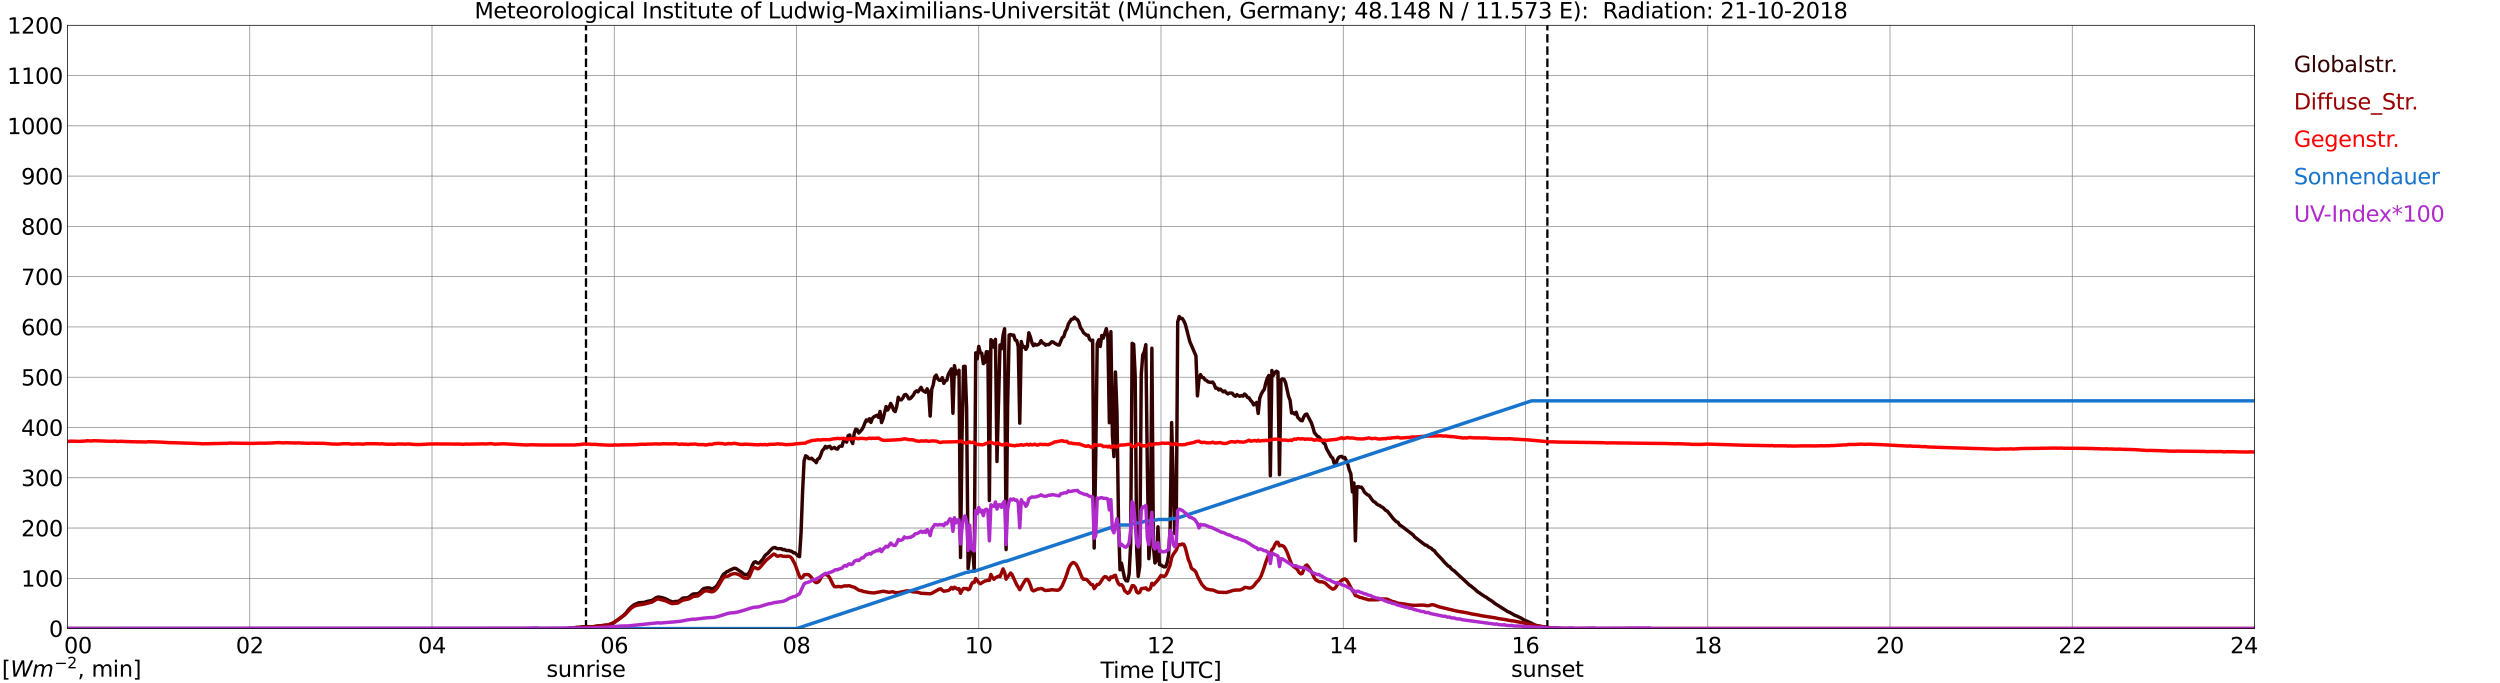 <?xml version="1.0" encoding="utf-8" standalone="no"?>
<!DOCTYPE svg PUBLIC "-//W3C//DTD SVG 1.1//EN"
  "http://www.w3.org/Graphics/SVG/1.1/DTD/svg11.dtd">
<svg xmlns:xlink="http://www.w3.org/1999/xlink" width="1085.4pt" height="296.64pt" viewBox="0 0 1085.4 296.64" xmlns="http://www.w3.org/2000/svg" version="1.1">
 <defs>
  <style type="text/css">*{stroke-linejoin: round; stroke-linecap: butt}</style>
 </defs>
 <g id="figure_1">
  <g id="patch_1">
   <path d="M 0 296.64 
L 1085.4 296.64 
L 1085.4 0 
L 0 0 
z
" style="fill: #ffffff"/>
  </g>
  <g id="axes_1">
   <g id="patch_2">
    <path d="M 29.306 272.909 
L 978.814 272.909 
L 978.814 10.976 
L 29.306 10.976 
z
" style="fill: #ffffff"/>
   </g>
   <g id="patch_3">
    <path d="M 978.814 272.909 
L 978.814 272.909 
L 978.814 10.976 
L 978.814 10.976 
z
" clip-path="url(#p552af32731)" style="fill: #d3d3d3; opacity: 0.25; stroke: #d3d3d3; stroke-linejoin: miter"/>
   </g>
   <g id="matplotlib.axis_1">
    <g id="xtick_1">
     <g id="line2d_1">
      <path d="M 29.306 272.909 
L 29.306 10.976 
" clip-path="url(#p552af32731)" style="fill: none; stroke: #808080; stroke-width: 0.3; stroke-linecap: square"/>
     </g>
     <g id="line2d_2"/>
     <g id="text_1">
      <!--    00 -->
      <g transform="translate(18.733 283.627) scale(0.095 -0.095)">
       <defs>
        <path id="DejaVuSans-20" transform="scale(0.016)"/>
        <path id="DejaVuSans-30" d="M 2034 4250 
Q 1547 4250 1301 3770 
Q 1056 3291 1056 2328 
Q 1056 1369 1301 889 
Q 1547 409 2034 409 
Q 2525 409 2770 889 
Q 3016 1369 3016 2328 
Q 3016 3291 2770 3770 
Q 2525 4250 2034 4250 
z
M 2034 4750 
Q 2819 4750 3233 4129 
Q 3647 3509 3647 2328 
Q 3647 1150 3233 529 
Q 2819 -91 2034 -91 
Q 1250 -91 836 529 
Q 422 1150 422 2328 
Q 422 3509 836 4129 
Q 1250 4750 2034 4750 
z
" transform="scale(0.016)"/>
       </defs>
       <use xlink:href="#DejaVuSans-20"/>
       <use xlink:href="#DejaVuSans-20" transform="translate(31.787 0)"/>
       <use xlink:href="#DejaVuSans-20" transform="translate(63.574 0)"/>
       <use xlink:href="#DejaVuSans-30" transform="translate(95.361 0)"/>
       <use xlink:href="#DejaVuSans-30" transform="translate(158.984 0)"/>
      </g>
     </g>
    </g>
    <g id="xtick_2">
     <g id="line2d_3">
      <path d="M 108.431 272.909 
L 108.431 10.976 
" clip-path="url(#p552af32731)" style="fill: none; stroke: #808080; stroke-width: 0.3; stroke-linecap: square"/>
     </g>
     <g id="line2d_4"/>
     <g id="text_2">
      <!-- 02 -->
      <g transform="translate(102.387 283.627) scale(0.095 -0.095)">
       <defs>
        <path id="DejaVuSans-32" d="M 1228 531 
L 3431 531 
L 3431 0 
L 469 0 
L 469 531 
Q 828 903 1448 1529 
Q 2069 2156 2228 2338 
Q 2531 2678 2651 2914 
Q 2772 3150 2772 3378 
Q 2772 3750 2511 3984 
Q 2250 4219 1831 4219 
Q 1534 4219 1204 4116 
Q 875 4013 500 3803 
L 500 4441 
Q 881 4594 1212 4672 
Q 1544 4750 1819 4750 
Q 2544 4750 2975 4387 
Q 3406 4025 3406 3419 
Q 3406 3131 3298 2873 
Q 3191 2616 2906 2266 
Q 2828 2175 2409 1742 
Q 1991 1309 1228 531 
z
" transform="scale(0.016)"/>
       </defs>
       <use xlink:href="#DejaVuSans-30"/>
       <use xlink:href="#DejaVuSans-32" transform="translate(63.623 0)"/>
      </g>
     </g>
    </g>
    <g id="xtick_3">
     <g id="line2d_5">
      <path d="M 187.557 272.909 
L 187.557 10.976 
" clip-path="url(#p552af32731)" style="fill: none; stroke: #808080; stroke-width: 0.3; stroke-linecap: square"/>
     </g>
     <g id="line2d_6"/>
     <g id="text_3">
      <!-- 04 -->
      <g transform="translate(181.513 283.627) scale(0.095 -0.095)">
       <defs>
        <path id="DejaVuSans-34" d="M 2419 4116 
L 825 1625 
L 2419 1625 
L 2419 4116 
z
M 2253 4666 
L 3047 4666 
L 3047 1625 
L 3713 1625 
L 3713 1100 
L 3047 1100 
L 3047 0 
L 2419 0 
L 2419 1100 
L 313 1100 
L 313 1709 
L 2253 4666 
z
" transform="scale(0.016)"/>
       </defs>
       <use xlink:href="#DejaVuSans-30"/>
       <use xlink:href="#DejaVuSans-34" transform="translate(63.623 0)"/>
      </g>
     </g>
    </g>
    <g id="xtick_4">
     <g id="line2d_7">
      <path d="M 266.683 272.909 
L 266.683 10.976 
" clip-path="url(#p552af32731)" style="fill: none; stroke: #808080; stroke-width: 0.3; stroke-linecap: square"/>
     </g>
     <g id="line2d_8"/>
     <g id="text_4">
      <!-- 06 -->
      <g transform="translate(260.638 283.627) scale(0.095 -0.095)">
       <defs>
        <path id="DejaVuSans-36" d="M 2113 2584 
Q 1688 2584 1439 2293 
Q 1191 2003 1191 1497 
Q 1191 994 1439 701 
Q 1688 409 2113 409 
Q 2538 409 2786 701 
Q 3034 994 3034 1497 
Q 3034 2003 2786 2293 
Q 2538 2584 2113 2584 
z
M 3366 4563 
L 3366 3988 
Q 3128 4100 2886 4159 
Q 2644 4219 2406 4219 
Q 1781 4219 1451 3797 
Q 1122 3375 1075 2522 
Q 1259 2794 1537 2939 
Q 1816 3084 2150 3084 
Q 2853 3084 3261 2657 
Q 3669 2231 3669 1497 
Q 3669 778 3244 343 
Q 2819 -91 2113 -91 
Q 1303 -91 875 529 
Q 447 1150 447 2328 
Q 447 3434 972 4092 
Q 1497 4750 2381 4750 
Q 2619 4750 2861 4703 
Q 3103 4656 3366 4563 
z
" transform="scale(0.016)"/>
       </defs>
       <use xlink:href="#DejaVuSans-30"/>
       <use xlink:href="#DejaVuSans-36" transform="translate(63.623 0)"/>
      </g>
     </g>
    </g>
    <g id="xtick_5">
     <g id="line2d_9">
      <path d="M 345.808 272.909 
L 345.808 10.976 
" clip-path="url(#p552af32731)" style="fill: none; stroke: #808080; stroke-width: 0.3; stroke-linecap: square"/>
     </g>
     <g id="line2d_10"/>
     <g id="text_5">
      <!-- 08 -->
      <g transform="translate(339.764 283.627) scale(0.095 -0.095)">
       <defs>
        <path id="DejaVuSans-38" d="M 2034 2216 
Q 1584 2216 1326 1975 
Q 1069 1734 1069 1313 
Q 1069 891 1326 650 
Q 1584 409 2034 409 
Q 2484 409 2743 651 
Q 3003 894 3003 1313 
Q 3003 1734 2745 1975 
Q 2488 2216 2034 2216 
z
M 1403 2484 
Q 997 2584 770 2862 
Q 544 3141 544 3541 
Q 544 4100 942 4425 
Q 1341 4750 2034 4750 
Q 2731 4750 3128 4425 
Q 3525 4100 3525 3541 
Q 3525 3141 3298 2862 
Q 3072 2584 2669 2484 
Q 3125 2378 3379 2068 
Q 3634 1759 3634 1313 
Q 3634 634 3220 271 
Q 2806 -91 2034 -91 
Q 1263 -91 848 271 
Q 434 634 434 1313 
Q 434 1759 690 2068 
Q 947 2378 1403 2484 
z
M 1172 3481 
Q 1172 3119 1398 2916 
Q 1625 2713 2034 2713 
Q 2441 2713 2670 2916 
Q 2900 3119 2900 3481 
Q 2900 3844 2670 4047 
Q 2441 4250 2034 4250 
Q 1625 4250 1398 4047 
Q 1172 3844 1172 3481 
z
" transform="scale(0.016)"/>
       </defs>
       <use xlink:href="#DejaVuSans-30"/>
       <use xlink:href="#DejaVuSans-38" transform="translate(63.623 0)"/>
      </g>
     </g>
    </g>
    <g id="xtick_6">
     <g id="line2d_11">
      <path d="M 424.934 272.909 
L 424.934 10.976 
" clip-path="url(#p552af32731)" style="fill: none; stroke: #808080; stroke-width: 0.3; stroke-linecap: square"/>
     </g>
     <g id="line2d_12"/>
     <g id="text_6">
      <!-- 10 -->
      <g transform="translate(418.89 283.627) scale(0.095 -0.095)">
       <defs>
        <path id="DejaVuSans-31" d="M 794 531 
L 1825 531 
L 1825 4091 
L 703 3866 
L 703 4441 
L 1819 4666 
L 2450 4666 
L 2450 531 
L 3481 531 
L 3481 0 
L 794 0 
L 794 531 
z
" transform="scale(0.016)"/>
       </defs>
       <use xlink:href="#DejaVuSans-31"/>
       <use xlink:href="#DejaVuSans-30" transform="translate(63.623 0)"/>
      </g>
     </g>
    </g>
    <g id="xtick_7">
     <g id="line2d_13">
      <path d="M 504.06 272.909 
L 504.06 10.976 
" clip-path="url(#p552af32731)" style="fill: none; stroke: #808080; stroke-width: 0.3; stroke-linecap: square"/>
     </g>
     <g id="line2d_14"/>
     <g id="text_7">
      <!-- 12 -->
      <g transform="translate(498.015 283.627) scale(0.095 -0.095)">
       <use xlink:href="#DejaVuSans-31"/>
       <use xlink:href="#DejaVuSans-32" transform="translate(63.623 0)"/>
      </g>
     </g>
    </g>
    <g id="xtick_8">
     <g id="line2d_15">
      <path d="M 583.185 272.909 
L 583.185 10.976 
" clip-path="url(#p552af32731)" style="fill: none; stroke: #808080; stroke-width: 0.3; stroke-linecap: square"/>
     </g>
     <g id="line2d_16"/>
     <g id="text_8">
      <!-- 14 -->
      <g transform="translate(577.141 283.627) scale(0.095 -0.095)">
       <use xlink:href="#DejaVuSans-31"/>
       <use xlink:href="#DejaVuSans-34" transform="translate(63.623 0)"/>
      </g>
     </g>
    </g>
    <g id="xtick_9">
     <g id="line2d_17">
      <path d="M 662.311 272.909 
L 662.311 10.976 
" clip-path="url(#p552af32731)" style="fill: none; stroke: #808080; stroke-width: 0.3; stroke-linecap: square"/>
     </g>
     <g id="line2d_18"/>
     <g id="text_9">
      <!-- 16 -->
      <g transform="translate(656.267 283.627) scale(0.095 -0.095)">
       <use xlink:href="#DejaVuSans-31"/>
       <use xlink:href="#DejaVuSans-36" transform="translate(63.623 0)"/>
      </g>
     </g>
    </g>
    <g id="xtick_10">
     <g id="line2d_19">
      <path d="M 741.437 272.909 
L 741.437 10.976 
" clip-path="url(#p552af32731)" style="fill: none; stroke: #808080; stroke-width: 0.3; stroke-linecap: square"/>
     </g>
     <g id="line2d_20"/>
     <g id="text_10">
      <!-- 18 -->
      <g transform="translate(735.392 283.627) scale(0.095 -0.095)">
       <use xlink:href="#DejaVuSans-31"/>
       <use xlink:href="#DejaVuSans-38" transform="translate(63.623 0)"/>
      </g>
     </g>
    </g>
    <g id="xtick_11">
     <g id="line2d_21">
      <path d="M 820.562 272.909 
L 820.562 10.976 
" clip-path="url(#p552af32731)" style="fill: none; stroke: #808080; stroke-width: 0.3; stroke-linecap: square"/>
     </g>
     <g id="line2d_22"/>
     <g id="text_11">
      <!-- 20 -->
      <g transform="translate(814.518 283.627) scale(0.095 -0.095)">
       <use xlink:href="#DejaVuSans-32"/>
       <use xlink:href="#DejaVuSans-30" transform="translate(63.623 0)"/>
      </g>
     </g>
    </g>
    <g id="xtick_12">
     <g id="line2d_23">
      <path d="M 899.688 272.909 
L 899.688 10.976 
" clip-path="url(#p552af32731)" style="fill: none; stroke: #808080; stroke-width: 0.3; stroke-linecap: square"/>
     </g>
     <g id="line2d_24"/>
     <g id="text_12">
      <!-- 22 -->
      <g transform="translate(893.644 283.627) scale(0.095 -0.095)">
       <use xlink:href="#DejaVuSans-32"/>
       <use xlink:href="#DejaVuSans-32" transform="translate(63.623 0)"/>
      </g>
     </g>
    </g>
    <g id="xtick_13">
     <g id="line2d_25">
      <path d="M 978.814 272.909 
L 978.814 10.976 
" clip-path="url(#p552af32731)" style="fill: none; stroke: #808080; stroke-width: 0.3; stroke-linecap: square"/>
     </g>
     <g id="line2d_26"/>
     <g id="text_13">
      <!-- 24    -->
      <g transform="translate(968.241 283.627) scale(0.095 -0.095)">
       <use xlink:href="#DejaVuSans-32"/>
       <use xlink:href="#DejaVuSans-34" transform="translate(63.623 0)"/>
       <use xlink:href="#DejaVuSans-20" transform="translate(127.246 0)"/>
       <use xlink:href="#DejaVuSans-20" transform="translate(159.033 0)"/>
       <use xlink:href="#DejaVuSans-20" transform="translate(190.82 0)"/>
      </g>
     </g>
    </g>
    <g id="text_14">
     <!-- Time [UTC] -->
     <g transform="translate(477.806 294.322) scale(0.095 -0.095)">
      <defs>
       <path id="DejaVuSans-54" d="M -19 4666 
L 3928 4666 
L 3928 4134 
L 2272 4134 
L 2272 0 
L 1638 0 
L 1638 4134 
L -19 4134 
L -19 4666 
z
" transform="scale(0.016)"/>
       <path id="DejaVuSans-69" d="M 603 3500 
L 1178 3500 
L 1178 0 
L 603 0 
L 603 3500 
z
M 603 4863 
L 1178 4863 
L 1178 4134 
L 603 4134 
L 603 4863 
z
" transform="scale(0.016)"/>
       <path id="DejaVuSans-6d" d="M 3328 2828 
Q 3544 3216 3844 3400 
Q 4144 3584 4550 3584 
Q 5097 3584 5394 3201 
Q 5691 2819 5691 2113 
L 5691 0 
L 5113 0 
L 5113 2094 
Q 5113 2597 4934 2840 
Q 4756 3084 4391 3084 
Q 3944 3084 3684 2787 
Q 3425 2491 3425 1978 
L 3425 0 
L 2847 0 
L 2847 2094 
Q 2847 2600 2669 2842 
Q 2491 3084 2119 3084 
Q 1678 3084 1418 2786 
Q 1159 2488 1159 1978 
L 1159 0 
L 581 0 
L 581 3500 
L 1159 3500 
L 1159 2956 
Q 1356 3278 1631 3431 
Q 1906 3584 2284 3584 
Q 2666 3584 2933 3390 
Q 3200 3197 3328 2828 
z
" transform="scale(0.016)"/>
       <path id="DejaVuSans-65" d="M 3597 1894 
L 3597 1613 
L 953 1613 
Q 991 1019 1311 708 
Q 1631 397 2203 397 
Q 2534 397 2845 478 
Q 3156 559 3463 722 
L 3463 178 
Q 3153 47 2828 -22 
Q 2503 -91 2169 -91 
Q 1331 -91 842 396 
Q 353 884 353 1716 
Q 353 2575 817 3079 
Q 1281 3584 2069 3584 
Q 2775 3584 3186 3129 
Q 3597 2675 3597 1894 
z
M 3022 2063 
Q 3016 2534 2758 2815 
Q 2500 3097 2075 3097 
Q 1594 3097 1305 2825 
Q 1016 2553 972 2059 
L 3022 2063 
z
" transform="scale(0.016)"/>
       <path id="DejaVuSans-5b" d="M 550 4863 
L 1875 4863 
L 1875 4416 
L 1125 4416 
L 1125 -397 
L 1875 -397 
L 1875 -844 
L 550 -844 
L 550 4863 
z
" transform="scale(0.016)"/>
       <path id="DejaVuSans-55" d="M 556 4666 
L 1191 4666 
L 1191 1831 
Q 1191 1081 1462 751 
Q 1734 422 2344 422 
Q 2950 422 3222 751 
Q 3494 1081 3494 1831 
L 3494 4666 
L 4128 4666 
L 4128 1753 
Q 4128 841 3676 375 
Q 3225 -91 2344 -91 
Q 1459 -91 1007 375 
Q 556 841 556 1753 
L 556 4666 
z
" transform="scale(0.016)"/>
       <path id="DejaVuSans-43" d="M 4122 4306 
L 4122 3641 
Q 3803 3938 3442 4084 
Q 3081 4231 2675 4231 
Q 1875 4231 1450 3742 
Q 1025 3253 1025 2328 
Q 1025 1406 1450 917 
Q 1875 428 2675 428 
Q 3081 428 3442 575 
Q 3803 722 4122 1019 
L 4122 359 
Q 3791 134 3420 21 
Q 3050 -91 2638 -91 
Q 1578 -91 968 557 
Q 359 1206 359 2328 
Q 359 3453 968 4101 
Q 1578 4750 2638 4750 
Q 3056 4750 3426 4639 
Q 3797 4528 4122 4306 
z
" transform="scale(0.016)"/>
       <path id="DejaVuSans-5d" d="M 1947 4863 
L 1947 -844 
L 622 -844 
L 622 -397 
L 1369 -397 
L 1369 4416 
L 622 4416 
L 622 4863 
L 1947 4863 
z
" transform="scale(0.016)"/>
      </defs>
      <use xlink:href="#DejaVuSans-54"/>
      <use xlink:href="#DejaVuSans-69" transform="translate(57.959 0)"/>
      <use xlink:href="#DejaVuSans-6d" transform="translate(85.742 0)"/>
      <use xlink:href="#DejaVuSans-65" transform="translate(183.154 0)"/>
      <use xlink:href="#DejaVuSans-20" transform="translate(244.678 0)"/>
      <use xlink:href="#DejaVuSans-5b" transform="translate(276.465 0)"/>
      <use xlink:href="#DejaVuSans-55" transform="translate(315.479 0)"/>
      <use xlink:href="#DejaVuSans-54" transform="translate(388.672 0)"/>
      <use xlink:href="#DejaVuSans-43" transform="translate(443.881 0)"/>
      <use xlink:href="#DejaVuSans-5d" transform="translate(513.705 0)"/>
     </g>
    </g>
   </g>
   <g id="matplotlib.axis_2">
    <g id="ytick_1">
     <g id="line2d_27">
      <path d="M 29.306 272.909 
L 978.814 272.909 
" clip-path="url(#p552af32731)" style="fill: none; stroke: #808080; stroke-width: 0.3; stroke-linecap: square"/>
     </g>
     <g id="line2d_28"/>
     <g id="text_15">
      <!-- 0 -->
      <g transform="translate(21.261 276.518) scale(0.095 -0.095)">
       <use xlink:href="#DejaVuSans-30"/>
      </g>
     </g>
    </g>
    <g id="ytick_2">
     <g id="line2d_29">
      <path d="M 29.306 251.081 
L 978.814 251.081 
" clip-path="url(#p552af32731)" style="fill: none; stroke: #808080; stroke-width: 0.3; stroke-linecap: square"/>
     </g>
     <g id="line2d_30"/>
     <g id="text_16">
      <!-- 100 -->
      <g transform="translate(9.173 254.69) scale(0.095 -0.095)">
       <use xlink:href="#DejaVuSans-31"/>
       <use xlink:href="#DejaVuSans-30" transform="translate(63.623 0)"/>
       <use xlink:href="#DejaVuSans-30" transform="translate(127.246 0)"/>
      </g>
     </g>
    </g>
    <g id="ytick_3">
     <g id="line2d_31">
      <path d="M 29.306 229.253 
L 978.814 229.253 
" clip-path="url(#p552af32731)" style="fill: none; stroke: #808080; stroke-width: 0.3; stroke-linecap: square"/>
     </g>
     <g id="line2d_32"/>
     <g id="text_17">
      <!-- 200 -->
      <g transform="translate(9.173 232.863) scale(0.095 -0.095)">
       <use xlink:href="#DejaVuSans-32"/>
       <use xlink:href="#DejaVuSans-30" transform="translate(63.623 0)"/>
       <use xlink:href="#DejaVuSans-30" transform="translate(127.246 0)"/>
      </g>
     </g>
    </g>
    <g id="ytick_4">
     <g id="line2d_33">
      <path d="M 29.306 207.426 
L 978.814 207.426 
" clip-path="url(#p552af32731)" style="fill: none; stroke: #808080; stroke-width: 0.3; stroke-linecap: square"/>
     </g>
     <g id="line2d_34"/>
     <g id="text_18">
      <!-- 300 -->
      <g transform="translate(9.173 211.035) scale(0.095 -0.095)">
       <defs>
        <path id="DejaVuSans-33" d="M 2597 2516 
Q 3050 2419 3304 2112 
Q 3559 1806 3559 1356 
Q 3559 666 3084 287 
Q 2609 -91 1734 -91 
Q 1441 -91 1130 -33 
Q 819 25 488 141 
L 488 750 
Q 750 597 1062 519 
Q 1375 441 1716 441 
Q 2309 441 2620 675 
Q 2931 909 2931 1356 
Q 2931 1769 2642 2001 
Q 2353 2234 1838 2234 
L 1294 2234 
L 1294 2753 
L 1863 2753 
Q 2328 2753 2575 2939 
Q 2822 3125 2822 3475 
Q 2822 3834 2567 4026 
Q 2313 4219 1838 4219 
Q 1578 4219 1281 4162 
Q 984 4106 628 3988 
L 628 4550 
Q 988 4650 1302 4700 
Q 1616 4750 1894 4750 
Q 2613 4750 3031 4423 
Q 3450 4097 3450 3541 
Q 3450 3153 3228 2886 
Q 3006 2619 2597 2516 
z
" transform="scale(0.016)"/>
       </defs>
       <use xlink:href="#DejaVuSans-33"/>
       <use xlink:href="#DejaVuSans-30" transform="translate(63.623 0)"/>
       <use xlink:href="#DejaVuSans-30" transform="translate(127.246 0)"/>
      </g>
     </g>
    </g>
    <g id="ytick_5">
     <g id="line2d_35">
      <path d="M 29.306 185.598 
L 978.814 185.598 
" clip-path="url(#p552af32731)" style="fill: none; stroke: #808080; stroke-width: 0.3; stroke-linecap: square"/>
     </g>
     <g id="line2d_36"/>
     <g id="text_19">
      <!-- 400 -->
      <g transform="translate(9.173 189.207) scale(0.095 -0.095)">
       <use xlink:href="#DejaVuSans-34"/>
       <use xlink:href="#DejaVuSans-30" transform="translate(63.623 0)"/>
       <use xlink:href="#DejaVuSans-30" transform="translate(127.246 0)"/>
      </g>
     </g>
    </g>
    <g id="ytick_6">
     <g id="line2d_37">
      <path d="M 29.306 163.77 
L 978.814 163.77 
" clip-path="url(#p552af32731)" style="fill: none; stroke: #808080; stroke-width: 0.3; stroke-linecap: square"/>
     </g>
     <g id="line2d_38"/>
     <g id="text_20">
      <!-- 500 -->
      <g transform="translate(9.173 167.379) scale(0.095 -0.095)">
       <defs>
        <path id="DejaVuSans-35" d="M 691 4666 
L 3169 4666 
L 3169 4134 
L 1269 4134 
L 1269 2991 
Q 1406 3038 1543 3061 
Q 1681 3084 1819 3084 
Q 2600 3084 3056 2656 
Q 3513 2228 3513 1497 
Q 3513 744 3044 326 
Q 2575 -91 1722 -91 
Q 1428 -91 1123 -41 
Q 819 9 494 109 
L 494 744 
Q 775 591 1075 516 
Q 1375 441 1709 441 
Q 2250 441 2565 725 
Q 2881 1009 2881 1497 
Q 2881 1984 2565 2268 
Q 2250 2553 1709 2553 
Q 1456 2553 1204 2497 
Q 953 2441 691 2322 
L 691 4666 
z
" transform="scale(0.016)"/>
       </defs>
       <use xlink:href="#DejaVuSans-35"/>
       <use xlink:href="#DejaVuSans-30" transform="translate(63.623 0)"/>
       <use xlink:href="#DejaVuSans-30" transform="translate(127.246 0)"/>
      </g>
     </g>
    </g>
    <g id="ytick_7">
     <g id="line2d_39">
      <path d="M 29.306 141.942 
L 978.814 141.942 
" clip-path="url(#p552af32731)" style="fill: none; stroke: #808080; stroke-width: 0.3; stroke-linecap: square"/>
     </g>
     <g id="line2d_40"/>
     <g id="text_21">
      <!-- 600 -->
      <g transform="translate(9.173 145.551) scale(0.095 -0.095)">
       <use xlink:href="#DejaVuSans-36"/>
       <use xlink:href="#DejaVuSans-30" transform="translate(63.623 0)"/>
       <use xlink:href="#DejaVuSans-30" transform="translate(127.246 0)"/>
      </g>
     </g>
    </g>
    <g id="ytick_8">
     <g id="line2d_41">
      <path d="M 29.306 120.114 
L 978.814 120.114 
" clip-path="url(#p552af32731)" style="fill: none; stroke: #808080; stroke-width: 0.3; stroke-linecap: square"/>
     </g>
     <g id="line2d_42"/>
     <g id="text_22">
      <!-- 700 -->
      <g transform="translate(9.173 123.724) scale(0.095 -0.095)">
       <defs>
        <path id="DejaVuSans-37" d="M 525 4666 
L 3525 4666 
L 3525 4397 
L 1831 0 
L 1172 0 
L 2766 4134 
L 525 4134 
L 525 4666 
z
" transform="scale(0.016)"/>
       </defs>
       <use xlink:href="#DejaVuSans-37"/>
       <use xlink:href="#DejaVuSans-30" transform="translate(63.623 0)"/>
       <use xlink:href="#DejaVuSans-30" transform="translate(127.246 0)"/>
      </g>
     </g>
    </g>
    <g id="ytick_9">
     <g id="line2d_43">
      <path d="M 29.306 98.287 
L 978.814 98.287 
" clip-path="url(#p552af32731)" style="fill: none; stroke: #808080; stroke-width: 0.3; stroke-linecap: square"/>
     </g>
     <g id="line2d_44"/>
     <g id="text_23">
      <!-- 800 -->
      <g transform="translate(9.173 101.896) scale(0.095 -0.095)">
       <use xlink:href="#DejaVuSans-38"/>
       <use xlink:href="#DejaVuSans-30" transform="translate(63.623 0)"/>
       <use xlink:href="#DejaVuSans-30" transform="translate(127.246 0)"/>
      </g>
     </g>
    </g>
    <g id="ytick_10">
     <g id="line2d_45">
      <path d="M 29.306 76.459 
L 978.814 76.459 
" clip-path="url(#p552af32731)" style="fill: none; stroke: #808080; stroke-width: 0.3; stroke-linecap: square"/>
     </g>
     <g id="line2d_46"/>
     <g id="text_24">
      <!-- 900 -->
      <g transform="translate(9.173 80.068) scale(0.095 -0.095)">
       <defs>
        <path id="DejaVuSans-39" d="M 703 97 
L 703 672 
Q 941 559 1184 500 
Q 1428 441 1663 441 
Q 2288 441 2617 861 
Q 2947 1281 2994 2138 
Q 2813 1869 2534 1725 
Q 2256 1581 1919 1581 
Q 1219 1581 811 2004 
Q 403 2428 403 3163 
Q 403 3881 828 4315 
Q 1253 4750 1959 4750 
Q 2769 4750 3195 4129 
Q 3622 3509 3622 2328 
Q 3622 1225 3098 567 
Q 2575 -91 1691 -91 
Q 1453 -91 1209 -44 
Q 966 3 703 97 
z
M 1959 2075 
Q 2384 2075 2632 2365 
Q 2881 2656 2881 3163 
Q 2881 3666 2632 3958 
Q 2384 4250 1959 4250 
Q 1534 4250 1286 3958 
Q 1038 3666 1038 3163 
Q 1038 2656 1286 2365 
Q 1534 2075 1959 2075 
z
" transform="scale(0.016)"/>
       </defs>
       <use xlink:href="#DejaVuSans-39"/>
       <use xlink:href="#DejaVuSans-30" transform="translate(63.623 0)"/>
       <use xlink:href="#DejaVuSans-30" transform="translate(127.246 0)"/>
      </g>
     </g>
    </g>
    <g id="ytick_11">
     <g id="line2d_47">
      <path d="M 29.306 54.631 
L 978.814 54.631 
" clip-path="url(#p552af32731)" style="fill: none; stroke: #808080; stroke-width: 0.3; stroke-linecap: square"/>
     </g>
     <g id="line2d_48"/>
     <g id="text_25">
      <!-- 1000 -->
      <g transform="translate(3.128 58.24) scale(0.095 -0.095)">
       <use xlink:href="#DejaVuSans-31"/>
       <use xlink:href="#DejaVuSans-30" transform="translate(63.623 0)"/>
       <use xlink:href="#DejaVuSans-30" transform="translate(127.246 0)"/>
       <use xlink:href="#DejaVuSans-30" transform="translate(190.869 0)"/>
      </g>
     </g>
    </g>
    <g id="ytick_12">
     <g id="line2d_49">
      <path d="M 29.306 32.803 
L 978.814 32.803 
" clip-path="url(#p552af32731)" style="fill: none; stroke: #808080; stroke-width: 0.3; stroke-linecap: square"/>
     </g>
     <g id="line2d_50"/>
     <g id="text_26">
      <!-- 1100 -->
      <g transform="translate(3.128 36.413) scale(0.095 -0.095)">
       <use xlink:href="#DejaVuSans-31"/>
       <use xlink:href="#DejaVuSans-31" transform="translate(63.623 0)"/>
       <use xlink:href="#DejaVuSans-30" transform="translate(127.246 0)"/>
       <use xlink:href="#DejaVuSans-30" transform="translate(190.869 0)"/>
      </g>
     </g>
    </g>
    <g id="ytick_13">
     <g id="line2d_51">
      <path d="M 29.306 10.976 
L 978.814 10.976 
" clip-path="url(#p552af32731)" style="fill: none; stroke: #808080; stroke-width: 0.3; stroke-linecap: square"/>
     </g>
     <g id="line2d_52"/>
     <g id="text_27">
      <!-- 1200 -->
      <g transform="translate(3.128 14.585) scale(0.095 -0.095)">
       <use xlink:href="#DejaVuSans-31"/>
       <use xlink:href="#DejaVuSans-32" transform="translate(63.623 0)"/>
       <use xlink:href="#DejaVuSans-30" transform="translate(127.246 0)"/>
       <use xlink:href="#DejaVuSans-30" transform="translate(190.869 0)"/>
      </g>
     </g>
    </g>
   </g>
   <g id="line2d_53">
    <path d="M 254.418 272.909 
L 254.418 10.976 
" clip-path="url(#p552af32731)" style="fill: none; stroke-dasharray: 3.7,1.6; stroke-dashoffset: 0; stroke: #000000"/>
   </g>
   <g id="line2d_54">
    <path d="M 671.806 272.909 
L 671.806 10.976 
" clip-path="url(#p552af32731)" style="fill: none; stroke-dasharray: 3.7,1.6; stroke-dashoffset: 0; stroke: #000000"/>
   </g>
   <g id="line2d_55">
    <path d="M 29.306 272.909 
L 246.901 272.909 
L 247.561 272.625 
L 249.539 272.625 
L 250.198 272.374 
L 251.517 272.405 
L 252.836 272.123 
L 256.792 272.217 
L 262.067 271.558 
L 264.045 271.37 
L 265.364 270.837 
L 266.023 270.647 
L 266.683 270.115 
L 268.002 269.268 
L 270.639 267.262 
L 271.958 265.944 
L 272.617 265.003 
L 273.936 263.623 
L 275.255 262.589 
L 277.233 261.711 
L 279.87 261.521 
L 280.53 261.209 
L 283.167 260.644 
L 284.486 259.703 
L 285.145 259.389 
L 285.805 259.201 
L 287.124 259.421 
L 288.442 259.766 
L 289.761 260.329 
L 290.42 260.832 
L 291.08 260.989 
L 291.739 261.27 
L 292.399 261.366 
L 293.058 261.115 
L 293.717 261.176 
L 294.377 261.052 
L 295.036 260.77 
L 296.355 259.703 
L 297.674 259.546 
L 298.333 259.546 
L 298.992 259.295 
L 300.311 258.26 
L 300.971 257.885 
L 302.289 257.791 
L 302.949 257.791 
L 303.608 257.383 
L 304.927 256.064 
L 305.586 255.501 
L 306.905 255.25 
L 307.564 255.217 
L 308.224 255.313 
L 308.883 255.658 
L 309.543 255.562 
L 310.861 254.748 
L 311.521 253.871 
L 312.18 252.646 
L 312.839 251.738 
L 313.499 250.295 
L 314.158 249.261 
L 314.818 248.883 
L 315.477 248.257 
L 316.136 248.006 
L 316.796 247.597 
L 318.114 247.001 
L 318.774 246.72 
L 319.433 246.781 
L 322.071 248.508 
L 322.73 249.228 
L 324.049 249.509 
L 324.708 249.291 
L 325.368 248.414 
L 326.027 247.001 
L 326.686 245.277 
L 327.346 244.116 
L 328.005 243.898 
L 328.665 244.336 
L 329.324 244.555 
L 329.983 244.085 
L 331.302 242.642 
L 331.961 241.451 
L 332.621 240.761 
L 333.28 240.289 
L 335.258 238.096 
L 335.918 237.781 
L 336.577 237.718 
L 337.236 238.19 
L 339.215 238.22 
L 339.874 238.659 
L 340.533 238.565 
L 341.193 238.943 
L 341.852 239.067 
L 342.512 238.973 
L 343.171 239.255 
L 343.83 239.412 
L 344.49 240.008 
L 345.149 240.038 
L 346.468 241.357 
L 347.127 241.671 
L 347.787 231.29 
L 348.446 213.539 
L 349.105 200.148 
L 349.765 197.889 
L 350.424 198.234 
L 351.083 199.05 
L 351.743 199.144 
L 352.402 198.956 
L 353.062 199.677 
L 353.721 200.022 
L 354.38 200.868 
L 355.04 199.301 
L 355.699 198.987 
L 356.359 197.481 
L 357.018 195.569 
L 357.677 195.003 
L 358.337 193.781 
L 358.996 194.44 
L 359.655 193.875 
L 360.315 193.781 
L 360.974 194.846 
L 361.634 194.501 
L 362.293 194.283 
L 362.952 194.846 
L 363.612 194.973 
L 364.271 193.938 
L 364.93 193.624 
L 365.59 193.718 
L 366.249 191.21 
L 366.909 190.771 
L 367.568 191.963 
L 368.227 189.202 
L 368.887 188.857 
L 369.546 191.21 
L 370.206 192.559 
L 370.865 188.23 
L 371.524 186.349 
L 372.184 186.536 
L 372.843 187.979 
L 374.162 186.536 
L 374.821 185.408 
L 375.481 183.681 
L 376.14 182.302 
L 376.799 182.773 
L 377.459 181.8 
L 378.118 183.4 
L 378.777 181.612 
L 379.437 180.953 
L 380.756 180.296 
L 381.415 181.204 
L 382.074 178.633 
L 382.734 183.463 
L 383.393 181.769 
L 384.712 176.5 
L 385.371 178.037 
L 386.031 176.971 
L 386.69 175.151 
L 387.349 176.376 
L 388.009 178.163 
L 388.668 178.696 
L 389.328 176.406 
L 389.987 172.486 
L 390.646 173.553 
L 391.306 173.584 
L 391.965 172.863 
L 392.624 171.451 
L 393.284 171.263 
L 393.943 172.017 
L 394.603 173.176 
L 395.262 173.018 
L 396.581 171.482 
L 397.24 170.196 
L 397.899 169.694 
L 398.559 170.135 
L 399.878 168.19 
L 400.537 169.476 
L 401.856 170.29 
L 402.515 168.817 
L 403.175 170.196 
L 403.834 180.641 
L 404.493 169.098 
L 405.153 167.155 
L 405.812 163.58 
L 406.471 162.858 
L 407.131 164.488 
L 407.79 165.084 
L 408.45 165.117 
L 409.109 163.956 
L 409.768 166.433 
L 410.428 165.304 
L 411.087 165.053 
L 411.746 162.513 
L 413.065 160.162 
L 413.725 179.416 
L 414.384 158.75 
L 415.043 162.388 
L 415.703 162.105 
L 416.362 160.758 
L 417.022 242.047 
L 417.681 188.575 
L 418.34 159.094 
L 419 159.031 
L 419.659 177.253 
L 420.318 246.877 
L 420.978 241.042 
L 421.637 236.714 
L 422.297 237.467 
L 422.956 248.006 
L 423.615 153.199 
L 424.275 155.77 
L 424.934 150.407 
L 425.593 153.072 
L 426.253 153.387 
L 426.912 157.872 
L 427.572 157.307 
L 428.231 152.697 
L 428.89 152.76 
L 429.55 217.333 
L 430.209 147.491 
L 430.869 148.15 
L 431.528 150.752 
L 432.187 147.334 
L 432.847 200.366 
L 434.165 149.781 
L 434.825 151.411 
L 435.484 145.579 
L 436.144 142.724 
L 436.803 238.596 
L 437.462 176.939 
L 438.122 145.452 
L 438.781 145.234 
L 439.44 145.546 
L 440.1 145.483 
L 440.759 147.648 
L 441.419 147.836 
L 442.078 150.44 
L 442.737 183.714 
L 443.397 148.274 
L 444.056 150.752 
L 444.716 150.47 
L 445.375 151.693 
L 446.034 150.47 
L 446.694 144.481 
L 447.353 146.299 
L 448.012 148.746 
L 448.672 150.095 
L 449.331 149.403 
L 449.991 149.811 
L 450.65 149.654 
L 451.309 149.185 
L 451.969 147.899 
L 452.628 148.903 
L 453.287 149.152 
L 453.947 149.874 
L 454.606 149.56 
L 455.266 149.623 
L 455.925 149.121 
L 456.584 148.401 
L 457.244 148.462 
L 457.903 149.028 
L 459.222 149.748 
L 459.881 149.811 
L 461.2 146.55 
L 461.859 146.142 
L 462.519 143.885 
L 463.178 142.85 
L 463.838 140.654 
L 465.156 138.616 
L 465.816 138.522 
L 466.475 137.705 
L 467.134 138.428 
L 467.794 138.74 
L 468.453 140.026 
L 469.113 142.315 
L 469.772 143.162 
L 470.431 144.448 
L 471.75 145.546 
L 472.409 145.546 
L 473.069 147.334 
L 473.728 147.899 
L 474.388 147.679 
L 475.047 237.939 
L 475.706 199.991 
L 476.366 149.215 
L 477.025 147.521 
L 477.685 150.407 
L 478.344 145.673 
L 479.003 146.801 
L 480.322 142.693 
L 480.981 146.423 
L 481.641 183.526 
L 482.3 144.009 
L 482.96 189.077 
L 483.619 198.234 
L 484.278 161.509 
L 484.938 178.884 
L 485.597 225.706 
L 486.256 247.377 
L 486.916 244.524 
L 488.235 251.016 
L 488.894 252.113 
L 489.553 252.238 
L 490.213 249.291 
L 490.872 236.62 
L 491.532 149.058 
L 492.191 149.466 
L 492.85 163.141 
L 493.51 238.628 
L 494.169 250.262 
L 494.828 245.81 
L 495.488 162.576 
L 496.147 154.076 
L 496.807 152.697 
L 497.466 149.654 
L 498.125 202.468 
L 498.785 242.549 
L 499.444 234.551 
L 500.103 151.191 
L 500.763 237.343 
L 501.422 244.43 
L 502.082 243.269 
L 502.741 228.719 
L 503.4 245.089 
L 504.06 245.308 
L 504.719 245.81 
L 505.379 246.124 
L 506.038 246.091 
L 506.697 244.493 
L 507.357 240.949 
L 508.016 229.533 
L 508.675 183.463 
L 509.994 231.635 
L 510.654 230.38 
L 511.313 139.807 
L 511.972 137.424 
L 512.632 138.271 
L 513.291 138.271 
L 513.95 139.305 
L 514.61 140.748 
L 516.588 148.368 
L 519.226 154.484 
L 519.885 171.859 
L 520.544 164.678 
L 521.204 162.639 
L 521.863 163.831 
L 522.522 163.956 
L 523.182 164.896 
L 523.841 165.211 
L 524.501 165.807 
L 525.819 166.058 
L 526.479 165.87 
L 527.138 166.811 
L 527.797 168.535 
L 528.457 168.502 
L 529.116 169.288 
L 529.776 168.91 
L 531.094 170.102 
L 531.754 169.757 
L 532.413 170.51 
L 533.073 171.012 
L 533.732 170.668 
L 534.391 170.635 
L 535.051 170.761 
L 535.71 171.639 
L 536.369 172.047 
L 537.029 171.327 
L 537.688 171.796 
L 538.348 172.047 
L 539.007 171.733 
L 539.666 171.984 
L 540.326 171.076 
L 540.985 171.608 
L 541.644 172.58 
L 542.304 172.737 
L 542.963 173.835 
L 543.623 174.525 
L 544.282 175.81 
L 545.601 174.712 
L 546.26 179.479 
L 546.919 172.894 
L 547.579 171.106 
L 548.238 169.915 
L 548.898 169.068 
L 549.557 166.245 
L 550.216 164.176 
L 550.876 163.015 
L 551.535 206.546 
L 552.195 160.852 
L 552.854 162.951 
L 553.513 161.729 
L 554.173 161.164 
L 554.832 161.541 
L 555.491 206.074 
L 556.151 164.927 
L 556.81 164.488 
L 557.47 164.678 
L 558.129 166.119 
L 559.448 172.078 
L 560.107 173.804 
L 560.766 179.322 
L 561.426 179.165 
L 562.085 179.794 
L 562.745 178.977 
L 563.404 181.143 
L 564.723 182.553 
L 565.382 182.679 
L 566.042 180.986 
L 566.701 179.981 
L 567.36 179.761 
L 569.338 183.557 
L 569.998 185.502 
L 570.657 187.853 
L 571.976 189.422 
L 572.635 189.673 
L 573.295 190.581 
L 573.954 191.21 
L 574.613 192.275 
L 575.273 192.777 
L 575.932 194.785 
L 577.91 198.328 
L 578.57 198.799 
L 579.229 201.089 
L 579.889 202.06 
L 580.548 199.677 
L 581.207 198.579 
L 581.867 198.264 
L 582.526 198.14 
L 583.185 198.83 
L 583.845 198.611 
L 584.504 199.958 
L 585.164 201.589 
L 585.823 204.068 
L 586.482 205.73 
L 587.142 213.57 
L 587.801 209.68 
L 588.46 234.802 
L 589.12 211.374 
L 589.779 211.28 
L 590.439 211.531 
L 591.098 211.531 
L 591.757 212.409 
L 592.417 213.727 
L 593.736 214.856 
L 594.395 215.076 
L 595.714 217.019 
L 596.373 217.772 
L 597.032 218.056 
L 597.692 218.807 
L 598.351 219.247 
L 599.011 219.466 
L 599.67 219.998 
L 600.329 220.282 
L 601.648 221.598 
L 602.307 221.88 
L 604.945 225.237 
L 606.264 226.523 
L 606.923 226.741 
L 607.582 227.839 
L 608.901 228.719 
L 613.517 232.231 
L 614.176 233.108 
L 618.792 236.653 
L 619.451 236.747 
L 620.111 237.406 
L 621.429 238.063 
L 622.089 238.753 
L 622.748 239.098 
L 623.408 240.071 
L 626.045 242.83 
L 627.364 244.367 
L 628.023 244.963 
L 628.683 245.716 
L 629.342 245.967 
L 630.001 246.814 
L 630.661 247.41 
L 631.32 247.785 
L 632.639 249.071 
L 636.595 252.709 
L 637.914 253.964 
L 638.573 254.37 
L 639.892 255.468 
L 640.552 255.97 
L 641.211 256.66 
L 644.508 258.919 
L 645.167 259.232 
L 646.486 260.205 
L 647.805 261.019 
L 649.123 262.056 
L 653.739 264.972 
L 654.399 265.442 
L 655.717 266.007 
L 657.695 267.168 
L 658.355 267.356 
L 659.674 268.013 
L 660.333 268.327 
L 661.652 269.144 
L 664.949 270.586 
L 666.267 271.337 
L 667.586 271.715 
L 668.905 271.933 
L 670.224 272.154 
L 671.542 272.374 
L 672.861 272.498 
L 674.839 272.686 
L 678.136 272.909 
L 978.154 272.909 
L 978.154 272.909 
" clip-path="url(#p552af32731)" style="fill: none; stroke: #330000; stroke-width: 1.5; stroke-linecap: square"/>
   </g>
   <g id="line2d_56">
    <path d="M 29.306 272.909 
L 246.901 272.909 
L 247.561 272.564 
L 250.198 272.479 
L 254.155 272.269 
L 255.473 272.269 
L 258.111 272.018 
L 259.43 271.765 
L 260.089 271.765 
L 261.408 271.597 
L 264.045 271.304 
L 266.683 270.255 
L 271.298 266.895 
L 273.936 264.125 
L 275.255 263.243 
L 275.914 262.951 
L 277.233 262.656 
L 279.87 262.237 
L 283.167 261.355 
L 285.145 260.137 
L 285.805 260.054 
L 289.102 260.893 
L 290.42 261.565 
L 291.739 262.069 
L 293.717 261.901 
L 294.377 261.774 
L 295.696 260.978 
L 296.355 260.6 
L 298.992 260.054 
L 299.652 259.76 
L 300.971 258.963 
L 302.949 258.753 
L 304.267 257.787 
L 304.927 257.199 
L 305.586 256.78 
L 306.246 256.527 
L 306.905 256.486 
L 308.883 256.948 
L 309.543 256.863 
L 310.202 256.486 
L 310.861 255.857 
L 311.521 255.058 
L 313.499 251.659 
L 314.158 250.819 
L 314.818 250.359 
L 316.136 250.105 
L 317.455 249.35 
L 318.774 249.014 
L 319.433 249.055 
L 320.752 249.477 
L 322.071 250.273 
L 322.73 250.819 
L 323.39 250.987 
L 324.708 251.029 
L 325.368 250.315 
L 326.686 247.167 
L 327.346 246.327 
L 328.005 246.495 
L 328.665 246.916 
L 329.324 246.916 
L 329.983 246.327 
L 332.621 243.221 
L 335.918 240.536 
L 336.577 240.787 
L 337.236 241.416 
L 337.896 241.459 
L 338.555 241.248 
L 339.215 241.248 
L 339.874 241.501 
L 341.193 241.584 
L 342.512 241.501 
L 343.171 241.837 
L 343.83 242.466 
L 345.149 244.943 
L 347.127 250.359 
L 347.787 250.987 
L 348.446 250.651 
L 349.105 249.56 
L 350.424 249.433 
L 351.083 249.518 
L 351.743 250.105 
L 352.402 250.861 
L 353.062 251.828 
L 353.721 252.583 
L 354.38 252.96 
L 355.04 252.792 
L 355.699 252.205 
L 356.359 250.946 
L 357.018 249.937 
L 357.677 249.477 
L 358.337 249.392 
L 358.996 249.601 
L 359.655 250.064 
L 360.315 251.029 
L 361.634 253.799 
L 362.293 254.68 
L 362.952 254.766 
L 363.612 254.639 
L 364.271 254.639 
L 364.93 254.766 
L 365.59 254.724 
L 366.249 254.471 
L 366.909 254.344 
L 367.568 254.429 
L 368.227 254.303 
L 368.887 254.344 
L 370.206 254.807 
L 370.865 254.934 
L 372.843 256.193 
L 373.502 256.403 
L 374.162 256.486 
L 374.821 256.822 
L 376.14 256.99 
L 376.799 257.199 
L 379.437 257.453 
L 383.393 256.695 
L 385.371 257.031 
L 386.031 257.158 
L 387.349 256.907 
L 388.009 257.031 
L 388.668 257.326 
L 389.987 257.284 
L 393.943 256.486 
L 394.603 256.654 
L 395.921 256.822 
L 396.581 257.031 
L 397.24 256.99 
L 398.559 257.158 
L 399.878 257.577 
L 403.834 257.787 
L 404.493 257.618 
L 407.79 255.772 
L 408.45 255.604 
L 409.109 256.276 
L 409.768 256.695 
L 411.746 256.361 
L 412.406 255.898 
L 413.065 255.058 
L 413.725 255.73 
L 414.384 254.934 
L 415.703 255.772 
L 416.362 255.562 
L 417.022 257.577 
L 417.681 256.276 
L 418.34 255.479 
L 419 255.562 
L 419.659 255.521 
L 420.318 256.067 
L 420.978 255.73 
L 421.637 253.925 
L 422.297 252.875 
L 422.956 252.919 
L 423.615 251.197 
L 424.275 251.952 
L 424.934 252.96 
L 425.593 253.465 
L 427.572 252.247 
L 428.231 252.162 
L 428.89 251.869 
L 429.55 251.996 
L 430.209 249.392 
L 430.869 250.693 
L 431.528 251.491 
L 432.187 250.861 
L 433.506 250.147 
L 434.165 250.315 
L 435.484 246.999 
L 436.144 248.427 
L 436.803 251.45 
L 437.462 250.4 
L 438.122 249.728 
L 438.781 248.763 
L 439.44 249.56 
L 441.419 253.925 
L 442.078 254.849 
L 442.737 256.025 
L 444.716 252.541 
L 445.375 251.616 
L 446.034 251.533 
L 446.694 252.415 
L 447.353 254.052 
L 448.012 256.108 
L 448.672 256.527 
L 449.331 256.318 
L 450.65 255.689 
L 451.309 255.647 
L 451.969 255.479 
L 452.628 255.647 
L 453.287 256.149 
L 453.947 256.361 
L 455.925 256.193 
L 456.584 256.025 
L 459.222 256.276 
L 459.881 255.981 
L 460.541 255.27 
L 461.2 254.22 
L 462.519 251.114 
L 463.178 249.309 
L 463.838 247.126 
L 464.497 245.657 
L 465.156 244.734 
L 465.816 244.229 
L 466.475 244.397 
L 467.134 244.943 
L 467.794 246.034 
L 468.453 247.462 
L 469.772 250.736 
L 470.431 251.533 
L 471.091 251.45 
L 471.75 251.616 
L 472.409 252.247 
L 473.728 253.757 
L 474.388 253.842 
L 475.047 255.562 
L 476.366 253.757 
L 477.025 253.716 
L 477.685 252.96 
L 479.003 250.904 
L 479.663 250.359 
L 480.322 250.483 
L 481.641 251.784 
L 482.3 250.441 
L 482.96 250.736 
L 483.619 249.937 
L 484.278 249.769 
L 484.938 251.952 
L 485.597 253.421 
L 486.256 254.01 
L 486.916 253.842 
L 487.575 254.597 
L 488.235 256.403 
L 489.553 257.577 
L 490.213 257.241 
L 490.872 256.025 
L 491.532 254.261 
L 492.191 254.303 
L 492.85 255.058 
L 493.51 256.99 
L 494.169 257.453 
L 494.828 257.158 
L 495.488 255.604 
L 496.147 255.436 
L 496.807 255.436 
L 497.466 255.226 
L 498.125 256.025 
L 498.785 256.108 
L 499.444 255.521 
L 500.103 253.253 
L 500.763 253.967 
L 502.741 251.784 
L 504.06 249.854 
L 504.719 250.105 
L 505.379 250.232 
L 506.038 249.854 
L 506.697 248.595 
L 508.016 245.321 
L 508.675 242.173 
L 509.335 240.746 
L 510.654 238.899 
L 511.313 237.177 
L 511.972 236.422 
L 512.632 236.548 
L 513.291 236.17 
L 513.95 236.336 
L 514.61 237.764 
L 515.929 242.928 
L 516.588 244.397 
L 517.247 246.705 
L 518.566 247.63 
L 519.226 248.385 
L 519.885 250.147 
L 521.204 252.666 
L 521.863 253.799 
L 523.182 255.226 
L 523.841 255.689 
L 525.819 256.149 
L 526.479 256.108 
L 528.457 256.948 
L 529.116 257.116 
L 532.413 257.241 
L 534.391 256.654 
L 535.051 256.403 
L 536.369 256.193 
L 538.348 256.149 
L 539.666 255.647 
L 540.326 255.058 
L 540.985 255.058 
L 542.304 255.311 
L 542.963 255.27 
L 543.623 254.975 
L 544.282 254.388 
L 545.601 252.666 
L 546.26 252.079 
L 546.919 251.197 
L 547.579 249.937 
L 548.898 246.244 
L 549.557 244.103 
L 550.876 240.578 
L 551.535 240.324 
L 552.195 238.646 
L 552.854 237.973 
L 553.513 236.463 
L 554.173 235.413 
L 554.832 235.457 
L 555.491 236.967 
L 556.151 236.758 
L 556.81 236.926 
L 557.47 237.345 
L 558.129 238.31 
L 558.788 239.737 
L 560.766 244.985 
L 561.426 245.866 
L 562.745 246.748 
L 563.404 247.503 
L 564.063 248.595 
L 564.723 249.141 
L 565.382 248.931 
L 566.701 245.698 
L 567.36 245.279 
L 568.02 246.034 
L 569.338 248.132 
L 570.657 250.946 
L 571.317 251.784 
L 572.635 252.498 
L 573.295 252.624 
L 573.954 252.583 
L 575.273 253.087 
L 577.251 254.89 
L 578.57 255.772 
L 579.229 255.647 
L 579.889 255.017 
L 580.548 253.967 
L 581.867 252.456 
L 583.185 251.533 
L 583.845 251.365 
L 584.504 251.701 
L 585.164 252.624 
L 587.142 256.276 
L 587.801 257.241 
L 588.46 258.585 
L 589.12 258.753 
L 590.439 259.382 
L 591.098 259.467 
L 592.417 259.928 
L 593.076 260.054 
L 593.736 260.305 
L 594.395 260.432 
L 598.351 260.391 
L 599.67 260.054 
L 600.989 260.054 
L 602.307 260.137 
L 604.286 261.061 
L 605.604 261.397 
L 606.923 261.901 
L 608.242 262.069 
L 609.561 262.237 
L 611.539 262.573 
L 612.858 262.741 
L 614.176 262.824 
L 616.154 262.741 
L 617.473 262.698 
L 618.792 262.824 
L 619.451 262.951 
L 620.111 262.951 
L 620.77 262.824 
L 621.429 262.573 
L 622.089 262.53 
L 623.408 262.951 
L 624.726 263.455 
L 632.639 265.343 
L 635.936 265.889 
L 637.255 266.14 
L 639.233 266.603 
L 641.87 267.022 
L 643.189 267.317 
L 645.827 267.736 
L 647.805 268.03 
L 649.123 268.24 
L 650.442 268.532 
L 653.739 269.037 
L 655.717 269.458 
L 657.036 269.582 
L 664.949 271.178 
L 666.927 271.597 
L 672.202 272.564 
L 679.455 272.909 
L 978.154 272.909 
L 978.154 272.909 
" clip-path="url(#p552af32731)" style="fill: none; stroke: #990000; stroke-width: 1.5; stroke-linecap: square"/>
   </g>
   <g id="line2d_57">
    <path d="M 29.306 191.603 
L 29.965 191.624 
L 30.625 191.522 
L 32.603 191.576 
L 34.581 191.633 
L 37.218 191.465 
L 37.878 191.352 
L 39.856 191.461 
L 40.515 191.336 
L 45.131 191.474 
L 46.45 191.563 
L 49.087 191.579 
L 49.747 191.504 
L 51.065 191.666 
L 52.384 191.585 
L 55.022 191.71 
L 57 191.768 
L 58.978 191.827 
L 62.275 191.865 
L 63.594 191.915 
L 64.253 191.751 
L 70.187 191.967 
L 73.484 192.192 
L 74.803 192.201 
L 86.013 192.55 
L 87.991 192.687 
L 89.309 192.659 
L 97.881 192.48 
L 98.541 192.548 
L 99.2 192.36 
L 102.497 192.423 
L 109.75 192.526 
L 111.069 192.449 
L 113.047 192.401 
L 115.025 192.421 
L 117.003 192.367 
L 120.96 192.153 
L 122.938 192.301 
L 124.257 192.214 
L 128.213 192.336 
L 129.532 192.275 
L 130.85 192.364 
L 134.147 192.482 
L 135.466 192.388 
L 136.785 192.454 
L 140.741 192.493 
L 144.038 192.768 
L 146.676 192.831 
L 149.313 192.639 
L 151.951 192.674 
L 152.61 192.849 
L 153.929 192.762 
L 155.907 192.735 
L 157.885 192.855 
L 158.544 192.666 
L 163.16 192.655 
L 165.138 192.746 
L 165.798 192.672 
L 167.116 192.81 
L 169.094 192.893 
L 169.754 192.821 
L 171.073 192.908 
L 173.051 192.742 
L 176.348 192.847 
L 177.007 192.731 
L 179.645 192.954 
L 181.623 193.015 
L 184.26 192.899 
L 186.238 192.781 
L 190.195 192.733 
L 191.513 192.755 
L 199.426 192.805 
L 201.404 192.908 
L 202.063 192.775 
L 203.382 192.821 
L 204.701 192.81 
L 209.976 192.698 
L 210.635 192.783 
L 213.273 192.6 
L 214.592 192.845 
L 218.548 192.677 
L 228.439 193.198 
L 230.417 193.107 
L 232.395 193.139 
L 236.351 193.209 
L 238.329 193.205 
L 239.648 193.218 
L 248.88 193.185 
L 249.539 193.233 
L 250.198 193.074 
L 250.858 193.107 
L 253.495 192.779 
L 256.133 192.847 
L 256.792 192.967 
L 258.111 192.91 
L 259.43 193.026 
L 260.748 193.109 
L 264.045 193.261 
L 265.364 193.261 
L 266.023 193.294 
L 266.683 193.157 
L 268.002 193.218 
L 268.661 193.237 
L 269.32 193.135 
L 271.298 193.146 
L 276.573 193.043 
L 277.892 192.888 
L 280.53 192.893 
L 281.189 192.807 
L 283.167 192.81 
L 284.486 192.714 
L 286.464 192.79 
L 287.783 192.683 
L 292.399 192.722 
L 293.058 192.646 
L 293.717 192.694 
L 295.036 192.947 
L 295.696 192.812 
L 296.355 192.792 
L 297.014 192.893 
L 297.674 192.831 
L 298.333 192.969 
L 298.992 192.991 
L 299.652 192.838 
L 301.63 192.803 
L 302.289 192.849 
L 302.949 193.026 
L 305.586 193.015 
L 306.246 193.248 
L 307.564 192.976 
L 308.224 192.877 
L 308.883 192.958 
L 310.202 192.613 
L 312.18 192.474 
L 312.839 192.585 
L 313.499 192.539 
L 314.818 192.847 
L 316.136 192.589 
L 317.455 192.648 
L 318.114 192.611 
L 318.774 192.454 
L 320.752 192.81 
L 321.411 192.943 
L 322.73 192.965 
L 323.39 192.831 
L 329.324 193.144 
L 329.983 192.989 
L 331.302 193.096 
L 331.961 192.938 
L 332.621 193.104 
L 333.28 193.12 
L 333.94 192.923 
L 335.918 192.882 
L 336.577 192.871 
L 337.896 192.663 
L 338.555 192.855 
L 339.215 192.775 
L 341.193 193.054 
L 344.49 192.91 
L 345.149 192.718 
L 349.765 192.367 
L 350.424 191.923 
L 351.083 191.812 
L 351.743 191.489 
L 353.062 191.192 
L 353.721 191.19 
L 355.04 190.937 
L 356.359 191.061 
L 357.018 190.895 
L 358.337 190.891 
L 360.315 190.889 
L 361.634 190.553 
L 362.952 190.454 
L 363.612 190.304 
L 364.271 190.428 
L 366.249 190.33 
L 366.909 190.424 
L 367.568 190.723 
L 369.546 190.496 
L 370.206 190.592 
L 371.524 190.168 
L 372.184 190.441 
L 372.843 190.461 
L 373.502 190.299 
L 374.821 190.363 
L 376.14 190.546 
L 377.459 190.195 
L 378.118 190.396 
L 378.777 190.217 
L 379.437 190.326 
L 380.756 190.254 
L 381.415 190.188 
L 382.734 190.939 
L 383.393 191.138 
L 384.053 191.201 
L 386.69 191.092 
L 391.306 190.823 
L 392.624 190.502 
L 393.943 190.708 
L 394.603 190.895 
L 396.581 190.948 
L 397.24 191.284 
L 397.899 191.45 
L 398.559 191.487 
L 399.218 191.638 
L 399.878 191.406 
L 401.196 191.502 
L 401.856 191.36 
L 403.175 191.603 
L 403.834 191.574 
L 404.493 191.41 
L 406.471 191.513 
L 407.79 192.017 
L 408.45 192.133 
L 409.109 191.917 
L 416.362 191.762 
L 417.022 191.439 
L 417.681 191.565 
L 418.34 192.166 
L 419 192.26 
L 419.659 192.493 
L 420.318 192.109 
L 420.978 191.854 
L 421.637 192.194 
L 422.297 192.011 
L 422.956 192.15 
L 423.615 192.624 
L 424.275 192.952 
L 425.593 193.019 
L 426.253 193.144 
L 426.912 193.048 
L 429.55 191.982 
L 430.209 192.046 
L 432.187 192.803 
L 432.847 192.312 
L 433.506 192.369 
L 434.165 192.934 
L 434.825 193.104 
L 436.144 193.161 
L 436.803 192.602 
L 437.462 192.674 
L 438.122 193.235 
L 440.759 193.554 
L 441.419 193.257 
L 442.078 193.373 
L 443.397 193.032 
L 444.056 193.312 
L 446.034 192.914 
L 446.694 193.24 
L 447.353 192.888 
L 448.012 193.183 
L 449.331 192.864 
L 449.991 193.203 
L 450.65 193.242 
L 451.309 192.934 
L 451.969 192.877 
L 452.628 193.01 
L 453.947 192.945 
L 454.606 193.078 
L 455.266 193.048 
L 457.244 192.262 
L 457.903 191.838 
L 458.563 191.847 
L 460.541 191.406 
L 461.2 191.33 
L 461.859 191.616 
L 462.519 191.664 
L 463.178 191.563 
L 463.838 192.262 
L 464.497 192.391 
L 465.156 192.334 
L 465.816 192.591 
L 466.475 192.589 
L 467.794 192.735 
L 468.453 192.683 
L 471.091 193.667 
L 471.75 193.777 
L 472.409 193.482 
L 473.728 194.121 
L 474.388 194.117 
L 475.047 193.043 
L 477.025 193.353 
L 477.685 193.198 
L 478.344 193.368 
L 479.003 193.925 
L 480.322 193.75 
L 480.981 194.067 
L 481.641 193.7 
L 482.3 194.259 
L 483.619 193.578 
L 484.278 193.993 
L 484.938 194.069 
L 485.597 193.449 
L 486.916 193.168 
L 487.575 193.216 
L 490.213 192.89 
L 490.872 192.923 
L 491.532 193.731 
L 492.191 193.912 
L 492.85 193.842 
L 493.51 193.15 
L 494.169 192.823 
L 494.828 192.788 
L 495.488 193.299 
L 496.147 193.602 
L 496.807 193.504 
L 497.466 193.707 
L 498.125 193.447 
L 498.785 192.709 
L 499.444 192.757 
L 500.103 193.323 
L 500.763 192.899 
L 502.082 192.58 
L 502.741 192.716 
L 504.719 192.345 
L 505.379 192.469 
L 507.357 192.397 
L 508.016 192.611 
L 508.675 193.087 
L 509.335 193.063 
L 509.994 192.57 
L 510.654 192.548 
L 511.313 193.054 
L 513.291 193.109 
L 514.61 193 
L 515.269 192.722 
L 516.588 192.463 
L 518.566 192.035 
L 519.226 191.703 
L 520.544 191.52 
L 521.204 191.987 
L 521.863 192.133 
L 522.522 192.033 
L 523.182 192.085 
L 523.841 192.251 
L 525.819 192.229 
L 526.479 191.943 
L 527.138 192.257 
L 527.797 192.364 
L 529.776 192.135 
L 531.094 192.528 
L 532.413 192.515 
L 534.391 191.755 
L 535.051 191.768 
L 536.369 191.961 
L 537.029 191.668 
L 537.688 191.714 
L 538.348 191.88 
L 539.007 191.86 
L 539.666 192.019 
L 540.985 191.688 
L 542.304 191.118 
L 542.963 191.535 
L 544.941 191.251 
L 545.601 191.517 
L 546.26 191.116 
L 546.919 191.52 
L 548.238 191.258 
L 548.898 191.323 
L 549.557 191.122 
L 550.216 191.295 
L 550.876 191.299 
L 551.535 190.989 
L 552.854 190.725 
L 554.173 190.638 
L 554.832 190.788 
L 555.491 190.758 
L 556.81 191.092 
L 558.129 191.057 
L 559.448 191.277 
L 560.107 191.035 
L 560.766 191.271 
L 561.426 190.806 
L 562.085 190.585 
L 562.745 190.721 
L 563.404 190.42 
L 564.063 190.45 
L 564.723 190.616 
L 565.382 190.457 
L 566.042 190.55 
L 566.701 190.773 
L 567.36 190.564 
L 568.679 190.74 
L 569.338 190.592 
L 570.657 191.164 
L 571.317 190.847 
L 573.295 191.216 
L 575.273 191.074 
L 575.932 191.297 
L 576.592 191.087 
L 577.91 190.989 
L 578.57 190.878 
L 579.889 190.797 
L 580.548 190.684 
L 582.526 190.014 
L 583.185 190.437 
L 585.164 189.939 
L 585.823 190.179 
L 587.142 190.153 
L 588.46 190.365 
L 589.12 190.502 
L 591.757 190.59 
L 594.395 190.114 
L 595.054 190.341 
L 595.714 190.444 
L 597.032 190.284 
L 598.351 190.574 
L 599.011 190.618 
L 600.989 190.422 
L 601.648 190.492 
L 602.307 190.251 
L 603.626 190.254 
L 604.286 190.101 
L 606.264 189.963 
L 606.923 189.83 
L 607.582 190.07 
L 608.242 190.182 
L 610.879 189.961 
L 611.539 189.963 
L 613.517 189.686 
L 614.176 189.789 
L 615.495 189.651 
L 617.473 189.448 
L 618.133 189.514 
L 619.451 189.343 
L 621.429 189.326 
L 625.386 189.184 
L 626.705 189.335 
L 628.023 189.295 
L 628.683 189.485 
L 629.342 189.407 
L 630.001 189.625 
L 630.661 189.553 
L 635.276 190.166 
L 635.936 190.077 
L 636.595 190.184 
L 637.914 189.955 
L 639.892 190.094 
L 641.87 190.103 
L 642.53 190.086 
L 643.189 190.182 
L 644.508 190.144 
L 645.827 190.195 
L 647.805 190.38 
L 652.42 190.474 
L 653.739 190.509 
L 655.717 190.452 
L 656.377 190.59 
L 657.036 190.57 
L 657.695 190.686 
L 659.014 190.695 
L 660.333 190.806 
L 662.97 190.943 
L 672.861 191.851 
L 674.18 191.821 
L 676.158 191.917 
L 679.455 191.969 
L 684.73 192.024 
L 686.049 192.068 
L 689.346 192.096 
L 691.324 192.126 
L 696.599 192.218 
L 697.258 192.308 
L 699.896 192.273 
L 721.655 192.546 
L 722.974 192.537 
L 724.293 192.591 
L 726.271 192.639 
L 727.59 192.722 
L 728.249 192.628 
L 729.568 192.679 
L 733.524 192.831 
L 734.843 192.943 
L 738.799 192.943 
L 740.777 192.803 
L 742.096 192.838 
L 756.602 193.275 
L 757.921 193.312 
L 768.471 193.488 
L 769.131 193.43 
L 770.449 193.571 
L 773.746 193.543 
L 775.065 193.576 
L 775.725 193.558 
L 776.384 193.663 
L 777.043 193.604 
L 778.362 193.659 
L 780.34 193.63 
L 781.659 193.578 
L 786.275 193.567 
L 786.934 193.619 
L 788.253 193.593 
L 789.572 193.576 
L 790.231 193.519 
L 791.55 193.55 
L 794.187 193.51 
L 794.847 193.427 
L 795.506 193.475 
L 798.143 193.31 
L 800.781 193.159 
L 801.44 193.189 
L 802.759 192.956 
L 805.397 192.976 
L 808.034 192.818 
L 810.012 192.936 
L 810.672 192.862 
L 811.99 192.866 
L 815.287 193.008 
L 816.606 193.045 
L 828.475 193.674 
L 829.134 193.606 
L 830.453 193.735 
L 833.091 193.792 
L 835.069 193.94 
L 835.728 193.875 
L 837.047 194.056 
L 838.366 194.091 
L 841.003 194.2 
L 867.378 195.03 
L 869.357 194.905 
L 870.675 194.951 
L 872.653 194.89 
L 873.313 194.864 
L 873.972 194.951 
L 877.929 194.733 
L 881.225 194.682 
L 884.522 194.669 
L 885.841 194.63 
L 891.775 194.543 
L 893.094 194.567 
L 895.072 194.541 
L 895.732 194.63 
L 897.051 194.604 
L 904.963 194.661 
L 908.919 194.739 
L 909.579 194.818 
L 910.898 194.796 
L 912.876 194.905 
L 914.854 194.866 
L 915.513 194.953 
L 916.832 194.944 
L 919.469 195.038 
L 920.129 194.955 
L 921.448 195.071 
L 926.723 195.2 
L 931.998 195.573 
L 933.976 195.556 
L 939.91 195.754 
L 940.57 195.748 
L 941.229 195.861 
L 943.867 195.863 
L 944.526 195.907 
L 945.185 195.826 
L 946.504 195.863 
L 957.714 196.003 
L 958.373 196.117 
L 959.692 196.018 
L 962.329 196.077 
L 964.307 196.036 
L 965.626 196.202 
L 967.604 196.073 
L 968.264 196.171 
L 968.923 196.101 
L 971.561 196.193 
L 976.176 196.243 
L 976.836 196.169 
L 978.154 196.221 
L 978.154 196.221 
" clip-path="url(#p552af32731)" style="fill: none; stroke: #ff0000; stroke-width: 1.5; stroke-linecap: square"/>
   </g>
   <g id="line2d_58">
    <path d="M 29.306 272.909 
L 345.808 272.909 
L 419.659 248.462 
L 420.318 248.462 
L 421.637 248.025 
L 422.956 248.025 
L 436.144 243.66 
L 436.803 243.66 
L 474.388 231.218 
L 475.706 231.218 
L 485.597 227.944 
L 490.213 227.944 
L 492.85 227.071 
L 494.828 227.071 
L 497.466 226.197 
L 498.785 226.197 
L 500.103 225.761 
L 502.082 225.761 
L 502.741 225.543 
L 507.357 225.543 
L 508.675 225.106 
L 510.654 225.106 
L 664.949 174.029 
L 978.154 174.029 
L 978.154 174.029 
" clip-path="url(#p552af32731)" style="fill: none; stroke: #1773cc; stroke-width: 1.5; stroke-linecap: square"/>
   </g>
   <g id="line2d_59">
    <path d="M 29.306 272.909 
L 227.779 272.8 
L 231.736 272.647 
L 233.714 272.669 
L 234.373 272.821 
L 244.923 272.712 
L 246.901 272.625 
L 249.539 272.625 
L 250.198 272.756 
L 256.133 272.647 
L 263.386 272.298 
L 269.32 271.817 
L 271.298 271.752 
L 272.617 271.752 
L 285.805 270.377 
L 286.464 270.508 
L 292.399 270.028 
L 295.696 269.7 
L 298.333 269.176 
L 300.971 268.783 
L 301.63 268.871 
L 304.927 268.434 
L 306.905 268.238 
L 310.202 268.019 
L 312.18 267.517 
L 316.136 266.295 
L 317.455 266.055 
L 318.114 266.099 
L 320.093 265.771 
L 322.73 265.051 
L 325.368 264.2 
L 327.346 263.632 
L 329.324 263.501 
L 331.961 262.693 
L 333.94 262.082 
L 334.599 262.082 
L 335.918 261.668 
L 339.874 261.1 
L 341.193 260.598 
L 342.512 259.856 
L 344.49 259.048 
L 345.149 258.961 
L 347.127 257.826 
L 349.105 253.46 
L 349.765 253.111 
L 351.743 252.478 
L 353.062 251.583 
L 353.721 251.692 
L 355.04 251.016 
L 355.699 250.71 
L 358.337 248.92 
L 358.996 249.073 
L 360.315 248.462 
L 360.974 248.331 
L 361.634 248.025 
L 362.293 247.545 
L 362.952 247.327 
L 363.612 247.392 
L 364.271 247.043 
L 365.59 246.672 
L 366.249 245.886 
L 366.909 245.515 
L 367.568 245.799 
L 368.227 244.991 
L 368.887 244.773 
L 369.546 245.122 
L 370.206 244.838 
L 370.865 243.747 
L 371.524 243.354 
L 372.184 243.158 
L 372.843 243.398 
L 374.162 242.175 
L 374.821 242.197 
L 375.481 241.368 
L 376.14 240.735 
L 376.799 240.604 
L 377.459 240.276 
L 378.118 240.582 
L 378.777 239.883 
L 380.756 239.01 
L 381.415 239.141 
L 382.074 238.312 
L 382.734 239.512 
L 383.393 238.486 
L 384.712 237.133 
L 385.371 237.504 
L 386.031 236.784 
L 386.69 235.78 
L 387.349 236.456 
L 388.009 236.806 
L 388.668 236.806 
L 389.328 235.802 
L 389.987 234.23 
L 390.646 234.667 
L 391.306 234.492 
L 391.965 234.186 
L 392.624 233.095 
L 393.284 233.466 
L 393.943 233.51 
L 394.603 233.291 
L 395.262 233.335 
L 395.921 232.877 
L 396.581 232.658 
L 397.24 231.807 
L 397.899 231.698 
L 398.559 231.458 
L 399.878 230.607 
L 400.537 231.174 
L 401.196 230.628 
L 401.856 231.174 
L 402.515 229.93 
L 403.175 230.869 
L 403.834 232.549 
L 404.493 229.733 
L 405.812 227.747 
L 406.471 227.791 
L 407.131 228.009 
L 407.79 227.704 
L 408.45 227.9 
L 409.109 227.747 
L 409.768 228.249 
L 410.428 227.092 
L 411.087 227.442 
L 412.406 225.237 
L 413.065 225.543 
L 413.725 230.672 
L 414.384 224.779 
L 415.043 226.983 
L 415.703 225.695 
L 416.362 225.761 
L 417.022 236.129 
L 417.681 229.079 
L 418.34 224.713 
L 419 223.993 
L 419.659 226.437 
L 420.318 238.967 
L 420.978 227.987 
L 421.637 237.984 
L 422.297 238.683 
L 422.956 239.207 
L 423.615 221.657 
L 424.275 222.967 
L 424.934 220.369 
L 425.593 222.247 
L 426.253 221.526 
L 426.912 223.884 
L 427.572 221.417 
L 428.231 221.068 
L 428.89 221.548 
L 429.55 234.798 
L 430.209 219.169 
L 431.528 219.867 
L 432.187 217.925 
L 432.847 221.002 
L 433.506 219.213 
L 434.165 219.147 
L 434.825 220.26 
L 435.484 218.427 
L 436.144 217.575 
L 436.803 236.369 
L 437.462 221.264 
L 438.122 217.706 
L 438.781 216.659 
L 439.44 217.052 
L 440.1 216.593 
L 440.759 217.204 
L 441.419 217.095 
L 442.078 218.361 
L 442.737 229.122 
L 443.397 216.964 
L 444.056 218.23 
L 444.716 218.383 
L 445.375 219.824 
L 446.034 218.951 
L 446.694 216.528 
L 448.012 215.742 
L 448.672 215.851 
L 449.991 215.676 
L 451.309 215.218 
L 451.969 214.847 
L 452.628 215.196 
L 453.287 215.393 
L 453.947 215.458 
L 454.606 215.305 
L 455.266 214.956 
L 455.925 215.043 
L 456.584 214.803 
L 457.244 214.803 
L 459.881 215.284 
L 460.541 214.345 
L 461.2 214.323 
L 461.859 213.996 
L 463.178 213.93 
L 463.838 213.079 
L 464.497 213.428 
L 465.816 213.166 
L 466.475 212.992 
L 467.134 213.057 
L 467.794 212.882 
L 468.453 213.668 
L 471.091 214.716 
L 471.75 214.651 
L 472.409 215.153 
L 473.069 215.458 
L 474.388 215.786 
L 475.047 233.706 
L 475.706 232.615 
L 476.366 216.244 
L 477.025 216.44 
L 477.685 216.157 
L 478.344 216.047 
L 479.003 216.331 
L 480.322 216.397 
L 480.981 216.637 
L 481.641 221.395 
L 482.3 216.942 
L 482.96 229.952 
L 483.619 231.327 
L 484.938 225.171 
L 486.256 237.002 
L 486.916 236.304 
L 488.235 237.461 
L 488.894 237.57 
L 489.553 236.849 
L 490.213 235.649 
L 490.872 230.214 
L 491.532 217.794 
L 492.191 219.3 
L 493.51 235.671 
L 494.169 237.461 
L 494.828 235.365 
L 495.488 221.548 
L 496.147 220.086 
L 496.807 220.086 
L 497.466 219.431 
L 498.125 233.488 
L 498.785 236.435 
L 499.444 228.358 
L 500.103 222.421 
L 500.763 237.242 
L 501.422 238.334 
L 502.741 235.583 
L 503.4 239.381 
L 504.06 239.185 
L 504.719 239.6 
L 506.038 239.49 
L 506.697 238.901 
L 507.357 238.596 
L 508.016 230.279 
L 508.675 231.392 
L 509.335 236.304 
L 509.994 237.351 
L 510.654 236.675 
L 511.313 221.745 
L 511.972 221.024 
L 513.291 221.635 
L 515.269 223.207 
L 515.929 224.102 
L 516.588 224.669 
L 517.247 224.626 
L 517.907 225.171 
L 518.566 225.39 
L 519.885 227.223 
L 520.544 229.21 
L 521.204 227.66 
L 521.863 227.965 
L 522.522 227.856 
L 523.182 227.944 
L 523.841 228.271 
L 524.501 228.467 
L 525.16 228.86 
L 525.819 228.904 
L 530.435 231.13 
L 531.094 231.152 
L 533.073 232.178 
L 533.732 232.2 
L 535.051 232.877 
L 536.369 233.488 
L 537.029 233.444 
L 537.688 233.968 
L 538.348 234.077 
L 539.007 234.426 
L 540.326 234.776 
L 542.963 236.347 
L 543.623 236.893 
L 544.282 237.155 
L 544.941 237.679 
L 545.601 237.81 
L 546.26 238.617 
L 546.919 238.312 
L 547.579 238.399 
L 548.898 239.119 
L 549.557 239.119 
L 550.216 239.556 
L 550.876 240.407 
L 551.535 244.664 
L 552.195 240.124 
L 554.832 241.411 
L 555.491 245.973 
L 556.151 242.546 
L 556.81 242.677 
L 561.426 245.668 
L 562.745 245.624 
L 563.404 246.104 
L 564.723 246.366 
L 565.382 246.497 
L 566.042 246.475 
L 566.701 246.585 
L 569.998 248.702 
L 571.976 249.466 
L 572.635 249.378 
L 573.295 249.946 
L 573.954 250.121 
L 574.613 250.688 
L 576.592 251.67 
L 577.251 251.692 
L 577.91 252.238 
L 579.889 253.133 
L 580.548 252.936 
L 581.207 253.351 
L 581.867 253.373 
L 582.526 253.875 
L 584.504 254.53 
L 585.823 255.359 
L 586.482 255.447 
L 587.142 256.56 
L 587.801 256.429 
L 588.46 257.324 
L 589.12 256.691 
L 589.779 256.691 
L 590.439 257.084 
L 591.757 257.52 
L 592.417 257.826 
L 593.076 257.869 
L 593.736 258.262 
L 594.395 258.459 
L 595.054 258.502 
L 595.714 259.005 
L 597.692 259.681 
L 598.351 259.659 
L 599.011 260.074 
L 599.67 260.271 
L 600.329 260.271 
L 600.989 260.751 
L 602.967 261.427 
L 603.626 261.493 
L 604.286 261.864 
L 604.945 262.06 
L 605.604 262.06 
L 606.264 262.497 
L 610.22 263.61 
L 610.879 263.61 
L 611.539 263.959 
L 612.198 264.134 
L 612.858 264.069 
L 613.517 264.483 
L 616.814 265.356 
L 617.473 265.531 
L 618.133 265.509 
L 618.792 265.858 
L 619.451 265.989 
L 620.111 265.924 
L 620.77 266.317 
L 626.705 267.561 
L 627.364 267.496 
L 628.023 267.845 
L 628.683 267.954 
L 629.342 267.867 
L 630.001 268.216 
L 630.661 268.325 
L 631.32 268.259 
L 631.98 268.565 
L 633.298 268.783 
L 633.958 268.696 
L 634.617 269.023 
L 649.123 270.988 
L 649.783 270.879 
L 650.442 271.141 
L 652.42 271.337 
L 653.08 271.206 
L 653.739 271.468 
L 655.717 271.643 
L 656.377 271.512 
L 657.036 271.752 
L 659.674 271.817 
L 660.333 271.796 
L 660.992 272.036 
L 663.63 272.123 
L 664.289 272.058 
L 664.949 272.276 
L 668.246 272.385 
L 668.905 272.298 
L 669.564 272.341 
L 670.224 272.538 
L 673.521 272.647 
L 674.839 272.494 
L 675.499 272.516 
L 676.158 272.712 
L 680.114 272.756 
L 682.092 272.603 
L 682.752 272.625 
L 683.411 272.8 
L 690.005 272.691 
L 691.983 272.647 
L 692.643 272.647 
L 693.302 272.821 
L 705.83 272.734 
L 708.468 272.669 
L 716.38 272.647 
L 717.04 272.909 
L 978.154 272.909 
L 978.154 272.909 
" clip-path="url(#p552af32731)" style="fill: none; stroke: #b02bcc; stroke-width: 1.5; stroke-linecap: square"/>
   </g>
   <g id="patch_4">
    <path d="M 29.306 272.909 
L 29.306 10.976 
" style="fill: none; stroke: #000000; stroke-width: 0.3; stroke-linejoin: miter; stroke-linecap: square"/>
   </g>
   <g id="patch_5">
    <path d="M 978.814 272.909 
L 978.814 10.976 
" style="fill: none; stroke: #000000; stroke-width: 0.3; stroke-linejoin: miter; stroke-linecap: square"/>
   </g>
   <g id="patch_6">
    <path d="M 29.306 272.909 
L 978.814 272.909 
" style="fill: none; stroke: #000000; stroke-width: 0.3; stroke-linejoin: miter; stroke-linecap: square"/>
   </g>
   <g id="patch_7">
    <path d="M 29.306 10.976 
L 978.814 10.976 
" style="fill: none; stroke: #000000; stroke-width: 0.3; stroke-linejoin: miter; stroke-linecap: square"/>
   </g>
   <g id="text_28">
    <!-- sunrise -->
    <g transform="translate(237.254 293.863) scale(0.095 -0.095)">
     <defs>
      <path id="DejaVuSans-73" d="M 2834 3397 
L 2834 2853 
Q 2591 2978 2328 3040 
Q 2066 3103 1784 3103 
Q 1356 3103 1142 2972 
Q 928 2841 928 2578 
Q 928 2378 1081 2264 
Q 1234 2150 1697 2047 
L 1894 2003 
Q 2506 1872 2764 1633 
Q 3022 1394 3022 966 
Q 3022 478 2636 193 
Q 2250 -91 1575 -91 
Q 1294 -91 989 -36 
Q 684 19 347 128 
L 347 722 
Q 666 556 975 473 
Q 1284 391 1588 391 
Q 1994 391 2212 530 
Q 2431 669 2431 922 
Q 2431 1156 2273 1281 
Q 2116 1406 1581 1522 
L 1381 1569 
Q 847 1681 609 1914 
Q 372 2147 372 2553 
Q 372 3047 722 3315 
Q 1072 3584 1716 3584 
Q 2034 3584 2315 3537 
Q 2597 3491 2834 3397 
z
" transform="scale(0.016)"/>
      <path id="DejaVuSans-75" d="M 544 1381 
L 544 3500 
L 1119 3500 
L 1119 1403 
Q 1119 906 1312 657 
Q 1506 409 1894 409 
Q 2359 409 2629 706 
Q 2900 1003 2900 1516 
L 2900 3500 
L 3475 3500 
L 3475 0 
L 2900 0 
L 2900 538 
Q 2691 219 2414 64 
Q 2138 -91 1772 -91 
Q 1169 -91 856 284 
Q 544 659 544 1381 
z
M 1991 3584 
L 1991 3584 
z
" transform="scale(0.016)"/>
      <path id="DejaVuSans-6e" d="M 3513 2113 
L 3513 0 
L 2938 0 
L 2938 2094 
Q 2938 2591 2744 2837 
Q 2550 3084 2163 3084 
Q 1697 3084 1428 2787 
Q 1159 2491 1159 1978 
L 1159 0 
L 581 0 
L 581 3500 
L 1159 3500 
L 1159 2956 
Q 1366 3272 1645 3428 
Q 1925 3584 2291 3584 
Q 2894 3584 3203 3211 
Q 3513 2838 3513 2113 
z
" transform="scale(0.016)"/>
      <path id="DejaVuSans-72" d="M 2631 2963 
Q 2534 3019 2420 3045 
Q 2306 3072 2169 3072 
Q 1681 3072 1420 2755 
Q 1159 2438 1159 1844 
L 1159 0 
L 581 0 
L 581 3500 
L 1159 3500 
L 1159 2956 
Q 1341 3275 1631 3429 
Q 1922 3584 2338 3584 
Q 2397 3584 2469 3576 
Q 2541 3569 2628 3553 
L 2631 2963 
z
" transform="scale(0.016)"/>
     </defs>
     <use xlink:href="#DejaVuSans-73"/>
     <use xlink:href="#DejaVuSans-75" transform="translate(52.1 0)"/>
     <use xlink:href="#DejaVuSans-6e" transform="translate(115.479 0)"/>
     <use xlink:href="#DejaVuSans-72" transform="translate(178.857 0)"/>
     <use xlink:href="#DejaVuSans-69" transform="translate(219.971 0)"/>
     <use xlink:href="#DejaVuSans-73" transform="translate(247.754 0)"/>
     <use xlink:href="#DejaVuSans-65" transform="translate(299.854 0)"/>
    </g>
   </g>
   <g id="text_29">
    <!-- sunset -->
    <g transform="translate(656.052 293.863) scale(0.095 -0.095)">
     <defs>
      <path id="DejaVuSans-74" d="M 1172 4494 
L 1172 3500 
L 2356 3500 
L 2356 3053 
L 1172 3053 
L 1172 1153 
Q 1172 725 1289 603 
Q 1406 481 1766 481 
L 2356 481 
L 2356 0 
L 1766 0 
Q 1100 0 847 248 
Q 594 497 594 1153 
L 594 3053 
L 172 3053 
L 172 3500 
L 594 3500 
L 594 4494 
L 1172 4494 
z
" transform="scale(0.016)"/>
     </defs>
     <use xlink:href="#DejaVuSans-73"/>
     <use xlink:href="#DejaVuSans-75" transform="translate(52.1 0)"/>
     <use xlink:href="#DejaVuSans-6e" transform="translate(115.479 0)"/>
     <use xlink:href="#DejaVuSans-73" transform="translate(178.857 0)"/>
     <use xlink:href="#DejaVuSans-65" transform="translate(230.957 0)"/>
     <use xlink:href="#DejaVuSans-74" transform="translate(292.48 0)"/>
    </g>
   </g>
   <g id="text_30">
    <!-- [$Wm^{-2}$, min] -->
    <g transform="translate(0.821 293.863) scale(0.095 -0.095)">
     <defs>
      <path id="DejaVuSans-Oblique-57" d="M 616 4666 
L 1228 4666 
L 1453 697 
L 3213 4666 
L 3916 4666 
L 4147 697 
L 5888 4666 
L 6528 4666 
L 4453 0 
L 3659 0 
L 3444 3891 
L 1697 0 
L 903 0 
L 616 4666 
z
" transform="scale(0.016)"/>
      <path id="DejaVuSans-Oblique-6d" d="M 5747 2113 
L 5338 0 
L 4763 0 
L 5166 2094 
Q 5191 2228 5203 2325 
Q 5216 2422 5216 2491 
Q 5216 2772 5059 2928 
Q 4903 3084 4622 3084 
Q 4203 3084 3875 2770 
Q 3547 2456 3450 1953 
L 3066 0 
L 2491 0 
L 2900 2094 
Q 2925 2209 2937 2307 
Q 2950 2406 2950 2484 
Q 2950 2769 2794 2926 
Q 2638 3084 2363 3084 
Q 1938 3084 1609 2770 
Q 1281 2456 1184 1953 
L 800 0 
L 225 0 
L 909 3500 
L 1484 3500 
L 1375 2956 
Q 1609 3263 1923 3423 
Q 2238 3584 2597 3584 
Q 2978 3584 3223 3384 
Q 3469 3184 3519 2828 
Q 3781 3197 4126 3390 
Q 4472 3584 4856 3584 
Q 5306 3584 5551 3325 
Q 5797 3066 5797 2591 
Q 5797 2488 5784 2364 
Q 5772 2241 5747 2113 
z
" transform="scale(0.016)"/>
      <path id="DejaVuSans-2212" d="M 678 2272 
L 4684 2272 
L 4684 1741 
L 678 1741 
L 678 2272 
z
" transform="scale(0.016)"/>
      <path id="DejaVuSans-2c" d="M 750 794 
L 1409 794 
L 1409 256 
L 897 -744 
L 494 -744 
L 750 256 
L 750 794 
z
" transform="scale(0.016)"/>
     </defs>
     <use xlink:href="#DejaVuSans-5b" transform="translate(0 0.766)"/>
     <use xlink:href="#DejaVuSans-Oblique-57" transform="translate(39.014 0.766)"/>
     <use xlink:href="#DejaVuSans-Oblique-6d" transform="translate(137.891 0.766)"/>
     <use xlink:href="#DejaVuSans-2212" transform="translate(239.953 39.047) scale(0.7)"/>
     <use xlink:href="#DejaVuSans-32" transform="translate(298.605 39.047) scale(0.7)"/>
     <use xlink:href="#DejaVuSans-2c" transform="translate(345.875 0.766)"/>
     <use xlink:href="#DejaVuSans-20" transform="translate(377.663 0.766)"/>
     <use xlink:href="#DejaVuSans-6d" transform="translate(409.45 0.766)"/>
     <use xlink:href="#DejaVuSans-69" transform="translate(506.862 0.766)"/>
     <use xlink:href="#DejaVuSans-6e" transform="translate(534.645 0.766)"/>
     <use xlink:href="#DejaVuSans-5d" transform="translate(598.024 0.766)"/>
    </g>
   </g>
   <g id="text_31">
    <!-- Globalstr. -->
    <g style="fill: #330000" transform="translate(995.905 31.291) scale(0.095 -0.095)">
     <defs>
      <path id="DejaVuSans-47" d="M 3809 666 
L 3809 1919 
L 2778 1919 
L 2778 2438 
L 4434 2438 
L 4434 434 
Q 4069 175 3628 42 
Q 3188 -91 2688 -91 
Q 1594 -91 976 548 
Q 359 1188 359 2328 
Q 359 3472 976 4111 
Q 1594 4750 2688 4750 
Q 3144 4750 3555 4637 
Q 3966 4525 4313 4306 
L 4313 3634 
Q 3963 3931 3569 4081 
Q 3175 4231 2741 4231 
Q 1884 4231 1454 3753 
Q 1025 3275 1025 2328 
Q 1025 1384 1454 906 
Q 1884 428 2741 428 
Q 3075 428 3337 486 
Q 3600 544 3809 666 
z
" transform="scale(0.016)"/>
      <path id="DejaVuSans-6c" d="M 603 4863 
L 1178 4863 
L 1178 0 
L 603 0 
L 603 4863 
z
" transform="scale(0.016)"/>
      <path id="DejaVuSans-6f" d="M 1959 3097 
Q 1497 3097 1228 2736 
Q 959 2375 959 1747 
Q 959 1119 1226 758 
Q 1494 397 1959 397 
Q 2419 397 2687 759 
Q 2956 1122 2956 1747 
Q 2956 2369 2687 2733 
Q 2419 3097 1959 3097 
z
M 1959 3584 
Q 2709 3584 3137 3096 
Q 3566 2609 3566 1747 
Q 3566 888 3137 398 
Q 2709 -91 1959 -91 
Q 1206 -91 779 398 
Q 353 888 353 1747 
Q 353 2609 779 3096 
Q 1206 3584 1959 3584 
z
" transform="scale(0.016)"/>
      <path id="DejaVuSans-62" d="M 3116 1747 
Q 3116 2381 2855 2742 
Q 2594 3103 2138 3103 
Q 1681 3103 1420 2742 
Q 1159 2381 1159 1747 
Q 1159 1113 1420 752 
Q 1681 391 2138 391 
Q 2594 391 2855 752 
Q 3116 1113 3116 1747 
z
M 1159 2969 
Q 1341 3281 1617 3432 
Q 1894 3584 2278 3584 
Q 2916 3584 3314 3078 
Q 3713 2572 3713 1747 
Q 3713 922 3314 415 
Q 2916 -91 2278 -91 
Q 1894 -91 1617 61 
Q 1341 213 1159 525 
L 1159 0 
L 581 0 
L 581 4863 
L 1159 4863 
L 1159 2969 
z
" transform="scale(0.016)"/>
      <path id="DejaVuSans-61" d="M 2194 1759 
Q 1497 1759 1228 1600 
Q 959 1441 959 1056 
Q 959 750 1161 570 
Q 1363 391 1709 391 
Q 2188 391 2477 730 
Q 2766 1069 2766 1631 
L 2766 1759 
L 2194 1759 
z
M 3341 1997 
L 3341 0 
L 2766 0 
L 2766 531 
Q 2569 213 2275 61 
Q 1981 -91 1556 -91 
Q 1019 -91 701 211 
Q 384 513 384 1019 
Q 384 1609 779 1909 
Q 1175 2209 1959 2209 
L 2766 2209 
L 2766 2266 
Q 2766 2663 2505 2880 
Q 2244 3097 1772 3097 
Q 1472 3097 1187 3025 
Q 903 2953 641 2809 
L 641 3341 
Q 956 3463 1253 3523 
Q 1550 3584 1831 3584 
Q 2591 3584 2966 3190 
Q 3341 2797 3341 1997 
z
" transform="scale(0.016)"/>
      <path id="DejaVuSans-2e" d="M 684 794 
L 1344 794 
L 1344 0 
L 684 0 
L 684 794 
z
" transform="scale(0.016)"/>
     </defs>
     <use xlink:href="#DejaVuSans-47"/>
     <use xlink:href="#DejaVuSans-6c" transform="translate(77.49 0)"/>
     <use xlink:href="#DejaVuSans-6f" transform="translate(105.273 0)"/>
     <use xlink:href="#DejaVuSans-62" transform="translate(166.455 0)"/>
     <use xlink:href="#DejaVuSans-61" transform="translate(229.932 0)"/>
     <use xlink:href="#DejaVuSans-6c" transform="translate(291.211 0)"/>
     <use xlink:href="#DejaVuSans-73" transform="translate(318.994 0)"/>
     <use xlink:href="#DejaVuSans-74" transform="translate(371.094 0)"/>
     <use xlink:href="#DejaVuSans-72" transform="translate(410.303 0)"/>
     <use xlink:href="#DejaVuSans-2e" transform="translate(442.291 0)"/>
    </g>
   </g>
   <g id="text_32">
    <!-- Diffuse_Str. -->
    <g style="fill: #990000" transform="translate(995.905 47.531) scale(0.095 -0.095)">
     <defs>
      <path id="DejaVuSans-44" d="M 1259 4147 
L 1259 519 
L 2022 519 
Q 2988 519 3436 956 
Q 3884 1394 3884 2338 
Q 3884 3275 3436 3711 
Q 2988 4147 2022 4147 
L 1259 4147 
z
M 628 4666 
L 1925 4666 
Q 3281 4666 3915 4102 
Q 4550 3538 4550 2338 
Q 4550 1131 3912 565 
Q 3275 0 1925 0 
L 628 0 
L 628 4666 
z
" transform="scale(0.016)"/>
      <path id="DejaVuSans-66" d="M 2375 4863 
L 2375 4384 
L 1825 4384 
Q 1516 4384 1395 4259 
Q 1275 4134 1275 3809 
L 1275 3500 
L 2222 3500 
L 2222 3053 
L 1275 3053 
L 1275 0 
L 697 0 
L 697 3053 
L 147 3053 
L 147 3500 
L 697 3500 
L 697 3744 
Q 697 4328 969 4595 
Q 1241 4863 1831 4863 
L 2375 4863 
z
" transform="scale(0.016)"/>
      <path id="DejaVuSans-5f" d="M 3263 -1063 
L 3263 -1509 
L -63 -1509 
L -63 -1063 
L 3263 -1063 
z
" transform="scale(0.016)"/>
      <path id="DejaVuSans-53" d="M 3425 4513 
L 3425 3897 
Q 3066 4069 2747 4153 
Q 2428 4238 2131 4238 
Q 1616 4238 1336 4038 
Q 1056 3838 1056 3469 
Q 1056 3159 1242 3001 
Q 1428 2844 1947 2747 
L 2328 2669 
Q 3034 2534 3370 2195 
Q 3706 1856 3706 1288 
Q 3706 609 3251 259 
Q 2797 -91 1919 -91 
Q 1588 -91 1214 -16 
Q 841 59 441 206 
L 441 856 
Q 825 641 1194 531 
Q 1563 422 1919 422 
Q 2459 422 2753 634 
Q 3047 847 3047 1241 
Q 3047 1584 2836 1778 
Q 2625 1972 2144 2069 
L 1759 2144 
Q 1053 2284 737 2584 
Q 422 2884 422 3419 
Q 422 4038 858 4394 
Q 1294 4750 2059 4750 
Q 2388 4750 2728 4690 
Q 3069 4631 3425 4513 
z
" transform="scale(0.016)"/>
     </defs>
     <use xlink:href="#DejaVuSans-44"/>
     <use xlink:href="#DejaVuSans-69" transform="translate(77.002 0)"/>
     <use xlink:href="#DejaVuSans-66" transform="translate(104.785 0)"/>
     <use xlink:href="#DejaVuSans-66" transform="translate(139.99 0)"/>
     <use xlink:href="#DejaVuSans-75" transform="translate(175.195 0)"/>
     <use xlink:href="#DejaVuSans-73" transform="translate(238.574 0)"/>
     <use xlink:href="#DejaVuSans-65" transform="translate(290.674 0)"/>
     <use xlink:href="#DejaVuSans-5f" transform="translate(352.197 0)"/>
     <use xlink:href="#DejaVuSans-53" transform="translate(402.197 0)"/>
     <use xlink:href="#DejaVuSans-74" transform="translate(465.674 0)"/>
     <use xlink:href="#DejaVuSans-72" transform="translate(504.883 0)"/>
     <use xlink:href="#DejaVuSans-2e" transform="translate(536.871 0)"/>
    </g>
   </g>
   <g id="text_33">
    <!-- Gegenstr. -->
    <g style="fill: #ff0000" transform="translate(995.905 63.771) scale(0.095 -0.095)">
     <defs>
      <path id="DejaVuSans-67" d="M 2906 1791 
Q 2906 2416 2648 2759 
Q 2391 3103 1925 3103 
Q 1463 3103 1205 2759 
Q 947 2416 947 1791 
Q 947 1169 1205 825 
Q 1463 481 1925 481 
Q 2391 481 2648 825 
Q 2906 1169 2906 1791 
z
M 3481 434 
Q 3481 -459 3084 -895 
Q 2688 -1331 1869 -1331 
Q 1566 -1331 1297 -1286 
Q 1028 -1241 775 -1147 
L 775 -588 
Q 1028 -725 1275 -790 
Q 1522 -856 1778 -856 
Q 2344 -856 2625 -561 
Q 2906 -266 2906 331 
L 2906 616 
Q 2728 306 2450 153 
Q 2172 0 1784 0 
Q 1141 0 747 490 
Q 353 981 353 1791 
Q 353 2603 747 3093 
Q 1141 3584 1784 3584 
Q 2172 3584 2450 3431 
Q 2728 3278 2906 2969 
L 2906 3500 
L 3481 3500 
L 3481 434 
z
" transform="scale(0.016)"/>
     </defs>
     <use xlink:href="#DejaVuSans-47"/>
     <use xlink:href="#DejaVuSans-65" transform="translate(77.49 0)"/>
     <use xlink:href="#DejaVuSans-67" transform="translate(139.014 0)"/>
     <use xlink:href="#DejaVuSans-65" transform="translate(202.49 0)"/>
     <use xlink:href="#DejaVuSans-6e" transform="translate(264.014 0)"/>
     <use xlink:href="#DejaVuSans-73" transform="translate(327.393 0)"/>
     <use xlink:href="#DejaVuSans-74" transform="translate(379.492 0)"/>
     <use xlink:href="#DejaVuSans-72" transform="translate(418.701 0)"/>
     <use xlink:href="#DejaVuSans-2e" transform="translate(450.689 0)"/>
    </g>
   </g>
   <g id="text_34">
    <!-- Sonnendauer -->
    <g style="fill: #1773cc" transform="translate(995.905 80.01) scale(0.095 -0.095)">
     <defs>
      <path id="DejaVuSans-64" d="M 2906 2969 
L 2906 4863 
L 3481 4863 
L 3481 0 
L 2906 0 
L 2906 525 
Q 2725 213 2448 61 
Q 2172 -91 1784 -91 
Q 1150 -91 751 415 
Q 353 922 353 1747 
Q 353 2572 751 3078 
Q 1150 3584 1784 3584 
Q 2172 3584 2448 3432 
Q 2725 3281 2906 2969 
z
M 947 1747 
Q 947 1113 1208 752 
Q 1469 391 1925 391 
Q 2381 391 2643 752 
Q 2906 1113 2906 1747 
Q 2906 2381 2643 2742 
Q 2381 3103 1925 3103 
Q 1469 3103 1208 2742 
Q 947 2381 947 1747 
z
" transform="scale(0.016)"/>
     </defs>
     <use xlink:href="#DejaVuSans-53"/>
     <use xlink:href="#DejaVuSans-6f" transform="translate(63.477 0)"/>
     <use xlink:href="#DejaVuSans-6e" transform="translate(124.658 0)"/>
     <use xlink:href="#DejaVuSans-6e" transform="translate(188.037 0)"/>
     <use xlink:href="#DejaVuSans-65" transform="translate(251.416 0)"/>
     <use xlink:href="#DejaVuSans-6e" transform="translate(312.939 0)"/>
     <use xlink:href="#DejaVuSans-64" transform="translate(376.318 0)"/>
     <use xlink:href="#DejaVuSans-61" transform="translate(439.795 0)"/>
     <use xlink:href="#DejaVuSans-75" transform="translate(501.074 0)"/>
     <use xlink:href="#DejaVuSans-65" transform="translate(564.453 0)"/>
     <use xlink:href="#DejaVuSans-72" transform="translate(625.977 0)"/>
    </g>
   </g>
   <g id="text_35">
    <!-- UV-Index*100 -->
    <g style="fill: #b02bcc" transform="translate(995.905 96.25) scale(0.095 -0.095)">
     <defs>
      <path id="DejaVuSans-56" d="M 1831 0 
L 50 4666 
L 709 4666 
L 2188 738 
L 3669 4666 
L 4325 4666 
L 2547 0 
L 1831 0 
z
" transform="scale(0.016)"/>
      <path id="DejaVuSans-2d" d="M 313 2009 
L 1997 2009 
L 1997 1497 
L 313 1497 
L 313 2009 
z
" transform="scale(0.016)"/>
      <path id="DejaVuSans-49" d="M 628 4666 
L 1259 4666 
L 1259 0 
L 628 0 
L 628 4666 
z
" transform="scale(0.016)"/>
      <path id="DejaVuSans-78" d="M 3513 3500 
L 2247 1797 
L 3578 0 
L 2900 0 
L 1881 1375 
L 863 0 
L 184 0 
L 1544 1831 
L 300 3500 
L 978 3500 
L 1906 2253 
L 2834 3500 
L 3513 3500 
z
" transform="scale(0.016)"/>
      <path id="DejaVuSans-2a" d="M 3009 3897 
L 1888 3291 
L 3009 2681 
L 2828 2375 
L 1778 3009 
L 1778 1831 
L 1422 1831 
L 1422 3009 
L 372 2375 
L 191 2681 
L 1313 3291 
L 191 3897 
L 372 4206 
L 1422 3572 
L 1422 4750 
L 1778 4750 
L 1778 3572 
L 2828 4206 
L 3009 3897 
z
" transform="scale(0.016)"/>
     </defs>
     <use xlink:href="#DejaVuSans-55"/>
     <use xlink:href="#DejaVuSans-56" transform="translate(73.193 0)"/>
     <use xlink:href="#DejaVuSans-2d" transform="translate(135.727 0)"/>
     <use xlink:href="#DejaVuSans-49" transform="translate(171.811 0)"/>
     <use xlink:href="#DejaVuSans-6e" transform="translate(201.303 0)"/>
     <use xlink:href="#DejaVuSans-64" transform="translate(264.682 0)"/>
     <use xlink:href="#DejaVuSans-65" transform="translate(328.158 0)"/>
     <use xlink:href="#DejaVuSans-78" transform="translate(387.932 0)"/>
     <use xlink:href="#DejaVuSans-2a" transform="translate(447.111 0)"/>
     <use xlink:href="#DejaVuSans-31" transform="translate(497.111 0)"/>
     <use xlink:href="#DejaVuSans-30" transform="translate(560.734 0)"/>
     <use xlink:href="#DejaVuSans-30" transform="translate(624.357 0)"/>
    </g>
   </g>
   <g id="text_36">
    <!-- Meteorological Institute of Ludwig-Maximilians-Universität (München, Germany; 48.148 N / 11.573 E):  Radiation: 21-10-2018 -->
    <g transform="translate(206.01 7.976) scale(0.095 -0.095)">
     <defs>
      <path id="DejaVuSans-4d" d="M 628 4666 
L 1569 4666 
L 2759 1491 
L 3956 4666 
L 4897 4666 
L 4897 0 
L 4281 0 
L 4281 4097 
L 3078 897 
L 2444 897 
L 1241 4097 
L 1241 0 
L 628 0 
L 628 4666 
z
" transform="scale(0.016)"/>
      <path id="DejaVuSans-63" d="M 3122 3366 
L 3122 2828 
Q 2878 2963 2633 3030 
Q 2388 3097 2138 3097 
Q 1578 3097 1268 2742 
Q 959 2388 959 1747 
Q 959 1106 1268 751 
Q 1578 397 2138 397 
Q 2388 397 2633 464 
Q 2878 531 3122 666 
L 3122 134 
Q 2881 22 2623 -34 
Q 2366 -91 2075 -91 
Q 1284 -91 818 406 
Q 353 903 353 1747 
Q 353 2603 823 3093 
Q 1294 3584 2113 3584 
Q 2378 3584 2631 3529 
Q 2884 3475 3122 3366 
z
" transform="scale(0.016)"/>
      <path id="DejaVuSans-4c" d="M 628 4666 
L 1259 4666 
L 1259 531 
L 3531 531 
L 3531 0 
L 628 0 
L 628 4666 
z
" transform="scale(0.016)"/>
      <path id="DejaVuSans-77" d="M 269 3500 
L 844 3500 
L 1563 769 
L 2278 3500 
L 2956 3500 
L 3675 769 
L 4391 3500 
L 4966 3500 
L 4050 0 
L 3372 0 
L 2619 2869 
L 1863 0 
L 1184 0 
L 269 3500 
z
" transform="scale(0.016)"/>
      <path id="DejaVuSans-76" d="M 191 3500 
L 800 3500 
L 1894 563 
L 2988 3500 
L 3597 3500 
L 2284 0 
L 1503 0 
L 191 3500 
z
" transform="scale(0.016)"/>
      <path id="DejaVuSans-e4" d="M 2194 1759 
Q 1497 1759 1228 1600 
Q 959 1441 959 1056 
Q 959 750 1161 570 
Q 1363 391 1709 391 
Q 2188 391 2477 730 
Q 2766 1069 2766 1631 
L 2766 1759 
L 2194 1759 
z
M 3341 1997 
L 3341 0 
L 2766 0 
L 2766 531 
Q 2569 213 2275 61 
Q 1981 -91 1556 -91 
Q 1019 -91 701 211 
Q 384 513 384 1019 
Q 384 1609 779 1909 
Q 1175 2209 1959 2209 
L 2766 2209 
L 2766 2266 
Q 2766 2663 2505 2880 
Q 2244 3097 1772 3097 
Q 1472 3097 1187 3025 
Q 903 2953 641 2809 
L 641 3341 
Q 956 3463 1253 3523 
Q 1550 3584 1831 3584 
Q 2591 3584 2966 3190 
Q 3341 2797 3341 1997 
z
M 2150 4850 
L 2784 4850 
L 2784 4219 
L 2150 4219 
L 2150 4850 
z
M 928 4850 
L 1562 4850 
L 1562 4219 
L 928 4219 
L 928 4850 
z
" transform="scale(0.016)"/>
      <path id="DejaVuSans-28" d="M 1984 4856 
Q 1566 4138 1362 3434 
Q 1159 2731 1159 2009 
Q 1159 1288 1364 580 
Q 1569 -128 1984 -844 
L 1484 -844 
Q 1016 -109 783 600 
Q 550 1309 550 2009 
Q 550 2706 781 3412 
Q 1013 4119 1484 4856 
L 1984 4856 
z
" transform="scale(0.016)"/>
      <path id="DejaVuSans-fc" d="M 544 1381 
L 544 3500 
L 1119 3500 
L 1119 1403 
Q 1119 906 1312 657 
Q 1506 409 1894 409 
Q 2359 409 2629 706 
Q 2900 1003 2900 1516 
L 2900 3500 
L 3475 3500 
L 3475 0 
L 2900 0 
L 2900 538 
Q 2691 219 2414 64 
Q 2138 -91 1772 -91 
Q 1169 -91 856 284 
Q 544 659 544 1381 
z
M 1991 3584 
L 1991 3584 
z
M 2278 4850 
L 2912 4850 
L 2912 4219 
L 2278 4219 
L 2278 4850 
z
M 1056 4850 
L 1690 4850 
L 1690 4219 
L 1056 4219 
L 1056 4850 
z
" transform="scale(0.016)"/>
      <path id="DejaVuSans-68" d="M 3513 2113 
L 3513 0 
L 2938 0 
L 2938 2094 
Q 2938 2591 2744 2837 
Q 2550 3084 2163 3084 
Q 1697 3084 1428 2787 
Q 1159 2491 1159 1978 
L 1159 0 
L 581 0 
L 581 4863 
L 1159 4863 
L 1159 2956 
Q 1366 3272 1645 3428 
Q 1925 3584 2291 3584 
Q 2894 3584 3203 3211 
Q 3513 2838 3513 2113 
z
" transform="scale(0.016)"/>
      <path id="DejaVuSans-79" d="M 2059 -325 
Q 1816 -950 1584 -1140 
Q 1353 -1331 966 -1331 
L 506 -1331 
L 506 -850 
L 844 -850 
Q 1081 -850 1212 -737 
Q 1344 -625 1503 -206 
L 1606 56 
L 191 3500 
L 800 3500 
L 1894 763 
L 2988 3500 
L 3597 3500 
L 2059 -325 
z
" transform="scale(0.016)"/>
      <path id="DejaVuSans-3b" d="M 750 3309 
L 1409 3309 
L 1409 2516 
L 750 2516 
L 750 3309 
z
M 750 794 
L 1409 794 
L 1409 256 
L 897 -744 
L 494 -744 
L 750 256 
L 750 794 
z
" transform="scale(0.016)"/>
      <path id="DejaVuSans-4e" d="M 628 4666 
L 1478 4666 
L 3547 763 
L 3547 4666 
L 4159 4666 
L 4159 0 
L 3309 0 
L 1241 3903 
L 1241 0 
L 628 0 
L 628 4666 
z
" transform="scale(0.016)"/>
      <path id="DejaVuSans-2f" d="M 1625 4666 
L 2156 4666 
L 531 -594 
L 0 -594 
L 1625 4666 
z
" transform="scale(0.016)"/>
      <path id="DejaVuSans-45" d="M 628 4666 
L 3578 4666 
L 3578 4134 
L 1259 4134 
L 1259 2753 
L 3481 2753 
L 3481 2222 
L 1259 2222 
L 1259 531 
L 3634 531 
L 3634 0 
L 628 0 
L 628 4666 
z
" transform="scale(0.016)"/>
      <path id="DejaVuSans-29" d="M 513 4856 
L 1013 4856 
Q 1481 4119 1714 3412 
Q 1947 2706 1947 2009 
Q 1947 1309 1714 600 
Q 1481 -109 1013 -844 
L 513 -844 
Q 928 -128 1133 580 
Q 1338 1288 1338 2009 
Q 1338 2731 1133 3434 
Q 928 4138 513 4856 
z
" transform="scale(0.016)"/>
      <path id="DejaVuSans-3a" d="M 750 794 
L 1409 794 
L 1409 0 
L 750 0 
L 750 794 
z
M 750 3309 
L 1409 3309 
L 1409 2516 
L 750 2516 
L 750 3309 
z
" transform="scale(0.016)"/>
      <path id="DejaVuSans-52" d="M 2841 2188 
Q 3044 2119 3236 1894 
Q 3428 1669 3622 1275 
L 4263 0 
L 3584 0 
L 2988 1197 
Q 2756 1666 2539 1819 
Q 2322 1972 1947 1972 
L 1259 1972 
L 1259 0 
L 628 0 
L 628 4666 
L 2053 4666 
Q 2853 4666 3247 4331 
Q 3641 3997 3641 3322 
Q 3641 2881 3436 2590 
Q 3231 2300 2841 2188 
z
M 1259 4147 
L 1259 2491 
L 2053 2491 
Q 2509 2491 2742 2702 
Q 2975 2913 2975 3322 
Q 2975 3731 2742 3939 
Q 2509 4147 2053 4147 
L 1259 4147 
z
" transform="scale(0.016)"/>
     </defs>
     <use xlink:href="#DejaVuSans-4d"/>
     <use xlink:href="#DejaVuSans-65" transform="translate(86.279 0)"/>
     <use xlink:href="#DejaVuSans-74" transform="translate(147.803 0)"/>
     <use xlink:href="#DejaVuSans-65" transform="translate(187.012 0)"/>
     <use xlink:href="#DejaVuSans-6f" transform="translate(248.535 0)"/>
     <use xlink:href="#DejaVuSans-72" transform="translate(309.717 0)"/>
     <use xlink:href="#DejaVuSans-6f" transform="translate(348.58 0)"/>
     <use xlink:href="#DejaVuSans-6c" transform="translate(409.762 0)"/>
     <use xlink:href="#DejaVuSans-6f" transform="translate(437.545 0)"/>
     <use xlink:href="#DejaVuSans-67" transform="translate(498.727 0)"/>
     <use xlink:href="#DejaVuSans-69" transform="translate(562.203 0)"/>
     <use xlink:href="#DejaVuSans-63" transform="translate(589.986 0)"/>
     <use xlink:href="#DejaVuSans-61" transform="translate(644.967 0)"/>
     <use xlink:href="#DejaVuSans-6c" transform="translate(706.246 0)"/>
     <use xlink:href="#DejaVuSans-20" transform="translate(734.029 0)"/>
     <use xlink:href="#DejaVuSans-49" transform="translate(765.816 0)"/>
     <use xlink:href="#DejaVuSans-6e" transform="translate(795.309 0)"/>
     <use xlink:href="#DejaVuSans-73" transform="translate(858.688 0)"/>
     <use xlink:href="#DejaVuSans-74" transform="translate(910.787 0)"/>
     <use xlink:href="#DejaVuSans-69" transform="translate(949.996 0)"/>
     <use xlink:href="#DejaVuSans-74" transform="translate(977.779 0)"/>
     <use xlink:href="#DejaVuSans-75" transform="translate(1016.988 0)"/>
     <use xlink:href="#DejaVuSans-74" transform="translate(1080.367 0)"/>
     <use xlink:href="#DejaVuSans-65" transform="translate(1119.576 0)"/>
     <use xlink:href="#DejaVuSans-20" transform="translate(1181.1 0)"/>
     <use xlink:href="#DejaVuSans-6f" transform="translate(1212.887 0)"/>
     <use xlink:href="#DejaVuSans-66" transform="translate(1274.068 0)"/>
     <use xlink:href="#DejaVuSans-20" transform="translate(1309.273 0)"/>
     <use xlink:href="#DejaVuSans-4c" transform="translate(1341.061 0)"/>
     <use xlink:href="#DejaVuSans-75" transform="translate(1395.023 0)"/>
     <use xlink:href="#DejaVuSans-64" transform="translate(1458.402 0)"/>
     <use xlink:href="#DejaVuSans-77" transform="translate(1521.879 0)"/>
     <use xlink:href="#DejaVuSans-69" transform="translate(1603.666 0)"/>
     <use xlink:href="#DejaVuSans-67" transform="translate(1631.449 0)"/>
     <use xlink:href="#DejaVuSans-2d" transform="translate(1694.926 0)"/>
     <use xlink:href="#DejaVuSans-4d" transform="translate(1731.01 0)"/>
     <use xlink:href="#DejaVuSans-61" transform="translate(1817.289 0)"/>
     <use xlink:href="#DejaVuSans-78" transform="translate(1878.568 0)"/>
     <use xlink:href="#DejaVuSans-69" transform="translate(1937.748 0)"/>
     <use xlink:href="#DejaVuSans-6d" transform="translate(1965.531 0)"/>
     <use xlink:href="#DejaVuSans-69" transform="translate(2062.943 0)"/>
     <use xlink:href="#DejaVuSans-6c" transform="translate(2090.727 0)"/>
     <use xlink:href="#DejaVuSans-69" transform="translate(2118.51 0)"/>
     <use xlink:href="#DejaVuSans-61" transform="translate(2146.293 0)"/>
     <use xlink:href="#DejaVuSans-6e" transform="translate(2207.572 0)"/>
     <use xlink:href="#DejaVuSans-73" transform="translate(2270.951 0)"/>
     <use xlink:href="#DejaVuSans-2d" transform="translate(2323.051 0)"/>
     <use xlink:href="#DejaVuSans-55" transform="translate(2359.135 0)"/>
     <use xlink:href="#DejaVuSans-6e" transform="translate(2432.328 0)"/>
     <use xlink:href="#DejaVuSans-69" transform="translate(2495.707 0)"/>
     <use xlink:href="#DejaVuSans-76" transform="translate(2523.49 0)"/>
     <use xlink:href="#DejaVuSans-65" transform="translate(2582.67 0)"/>
     <use xlink:href="#DejaVuSans-72" transform="translate(2644.193 0)"/>
     <use xlink:href="#DejaVuSans-73" transform="translate(2685.307 0)"/>
     <use xlink:href="#DejaVuSans-69" transform="translate(2737.406 0)"/>
     <use xlink:href="#DejaVuSans-74" transform="translate(2765.189 0)"/>
     <use xlink:href="#DejaVuSans-e4" transform="translate(2804.398 0)"/>
     <use xlink:href="#DejaVuSans-74" transform="translate(2865.678 0)"/>
     <use xlink:href="#DejaVuSans-20" transform="translate(2904.887 0)"/>
     <use xlink:href="#DejaVuSans-28" transform="translate(2936.674 0)"/>
     <use xlink:href="#DejaVuSans-4d" transform="translate(2975.688 0)"/>
     <use xlink:href="#DejaVuSans-fc" transform="translate(3061.967 0)"/>
     <use xlink:href="#DejaVuSans-6e" transform="translate(3125.346 0)"/>
     <use xlink:href="#DejaVuSans-63" transform="translate(3188.725 0)"/>
     <use xlink:href="#DejaVuSans-68" transform="translate(3243.705 0)"/>
     <use xlink:href="#DejaVuSans-65" transform="translate(3307.084 0)"/>
     <use xlink:href="#DejaVuSans-6e" transform="translate(3368.607 0)"/>
     <use xlink:href="#DejaVuSans-2c" transform="translate(3431.986 0)"/>
     <use xlink:href="#DejaVuSans-20" transform="translate(3463.773 0)"/>
     <use xlink:href="#DejaVuSans-47" transform="translate(3495.561 0)"/>
     <use xlink:href="#DejaVuSans-65" transform="translate(3573.051 0)"/>
     <use xlink:href="#DejaVuSans-72" transform="translate(3634.574 0)"/>
     <use xlink:href="#DejaVuSans-6d" transform="translate(3673.938 0)"/>
     <use xlink:href="#DejaVuSans-61" transform="translate(3771.35 0)"/>
     <use xlink:href="#DejaVuSans-6e" transform="translate(3832.629 0)"/>
     <use xlink:href="#DejaVuSans-79" transform="translate(3896.008 0)"/>
     <use xlink:href="#DejaVuSans-3b" transform="translate(3955.188 0)"/>
     <use xlink:href="#DejaVuSans-20" transform="translate(3988.879 0)"/>
     <use xlink:href="#DejaVuSans-34" transform="translate(4020.666 0)"/>
     <use xlink:href="#DejaVuSans-38" transform="translate(4084.289 0)"/>
     <use xlink:href="#DejaVuSans-2e" transform="translate(4147.912 0)"/>
     <use xlink:href="#DejaVuSans-31" transform="translate(4179.699 0)"/>
     <use xlink:href="#DejaVuSans-34" transform="translate(4243.322 0)"/>
     <use xlink:href="#DejaVuSans-38" transform="translate(4306.945 0)"/>
     <use xlink:href="#DejaVuSans-20" transform="translate(4370.568 0)"/>
     <use xlink:href="#DejaVuSans-4e" transform="translate(4402.355 0)"/>
     <use xlink:href="#DejaVuSans-20" transform="translate(4477.16 0)"/>
     <use xlink:href="#DejaVuSans-2f" transform="translate(4508.947 0)"/>
     <use xlink:href="#DejaVuSans-20" transform="translate(4542.639 0)"/>
     <use xlink:href="#DejaVuSans-31" transform="translate(4574.426 0)"/>
     <use xlink:href="#DejaVuSans-31" transform="translate(4638.049 0)"/>
     <use xlink:href="#DejaVuSans-2e" transform="translate(4701.672 0)"/>
     <use xlink:href="#DejaVuSans-35" transform="translate(4733.459 0)"/>
     <use xlink:href="#DejaVuSans-37" transform="translate(4797.082 0)"/>
     <use xlink:href="#DejaVuSans-33" transform="translate(4860.705 0)"/>
     <use xlink:href="#DejaVuSans-20" transform="translate(4924.328 0)"/>
     <use xlink:href="#DejaVuSans-45" transform="translate(4956.115 0)"/>
     <use xlink:href="#DejaVuSans-29" transform="translate(5019.299 0)"/>
     <use xlink:href="#DejaVuSans-3a" transform="translate(5058.312 0)"/>
     <use xlink:href="#DejaVuSans-20" transform="translate(5092.004 0)"/>
     <use xlink:href="#DejaVuSans-20" transform="translate(5123.791 0)"/>
     <use xlink:href="#DejaVuSans-52" transform="translate(5155.578 0)"/>
     <use xlink:href="#DejaVuSans-61" transform="translate(5222.811 0)"/>
     <use xlink:href="#DejaVuSans-64" transform="translate(5284.09 0)"/>
     <use xlink:href="#DejaVuSans-69" transform="translate(5347.566 0)"/>
     <use xlink:href="#DejaVuSans-61" transform="translate(5375.35 0)"/>
     <use xlink:href="#DejaVuSans-74" transform="translate(5436.629 0)"/>
     <use xlink:href="#DejaVuSans-69" transform="translate(5475.838 0)"/>
     <use xlink:href="#DejaVuSans-6f" transform="translate(5503.621 0)"/>
     <use xlink:href="#DejaVuSans-6e" transform="translate(5564.803 0)"/>
     <use xlink:href="#DejaVuSans-3a" transform="translate(5628.182 0)"/>
     <use xlink:href="#DejaVuSans-20" transform="translate(5661.873 0)"/>
     <use xlink:href="#DejaVuSans-32" transform="translate(5693.66 0)"/>
     <use xlink:href="#DejaVuSans-31" transform="translate(5757.283 0)"/>
     <use xlink:href="#DejaVuSans-2d" transform="translate(5820.906 0)"/>
     <use xlink:href="#DejaVuSans-31" transform="translate(5856.99 0)"/>
     <use xlink:href="#DejaVuSans-30" transform="translate(5920.613 0)"/>
     <use xlink:href="#DejaVuSans-2d" transform="translate(5984.236 0)"/>
     <use xlink:href="#DejaVuSans-32" transform="translate(6020.32 0)"/>
     <use xlink:href="#DejaVuSans-30" transform="translate(6083.943 0)"/>
     <use xlink:href="#DejaVuSans-31" transform="translate(6147.566 0)"/>
     <use xlink:href="#DejaVuSans-38" transform="translate(6211.189 0)"/>
    </g>
   </g>
  </g>
 </g>
 <defs>
  <clipPath id="p552af32731">
   <rect x="29.306" y="10.976" width="949.508" height="261.933"/>
  </clipPath>
 </defs>
</svg>
